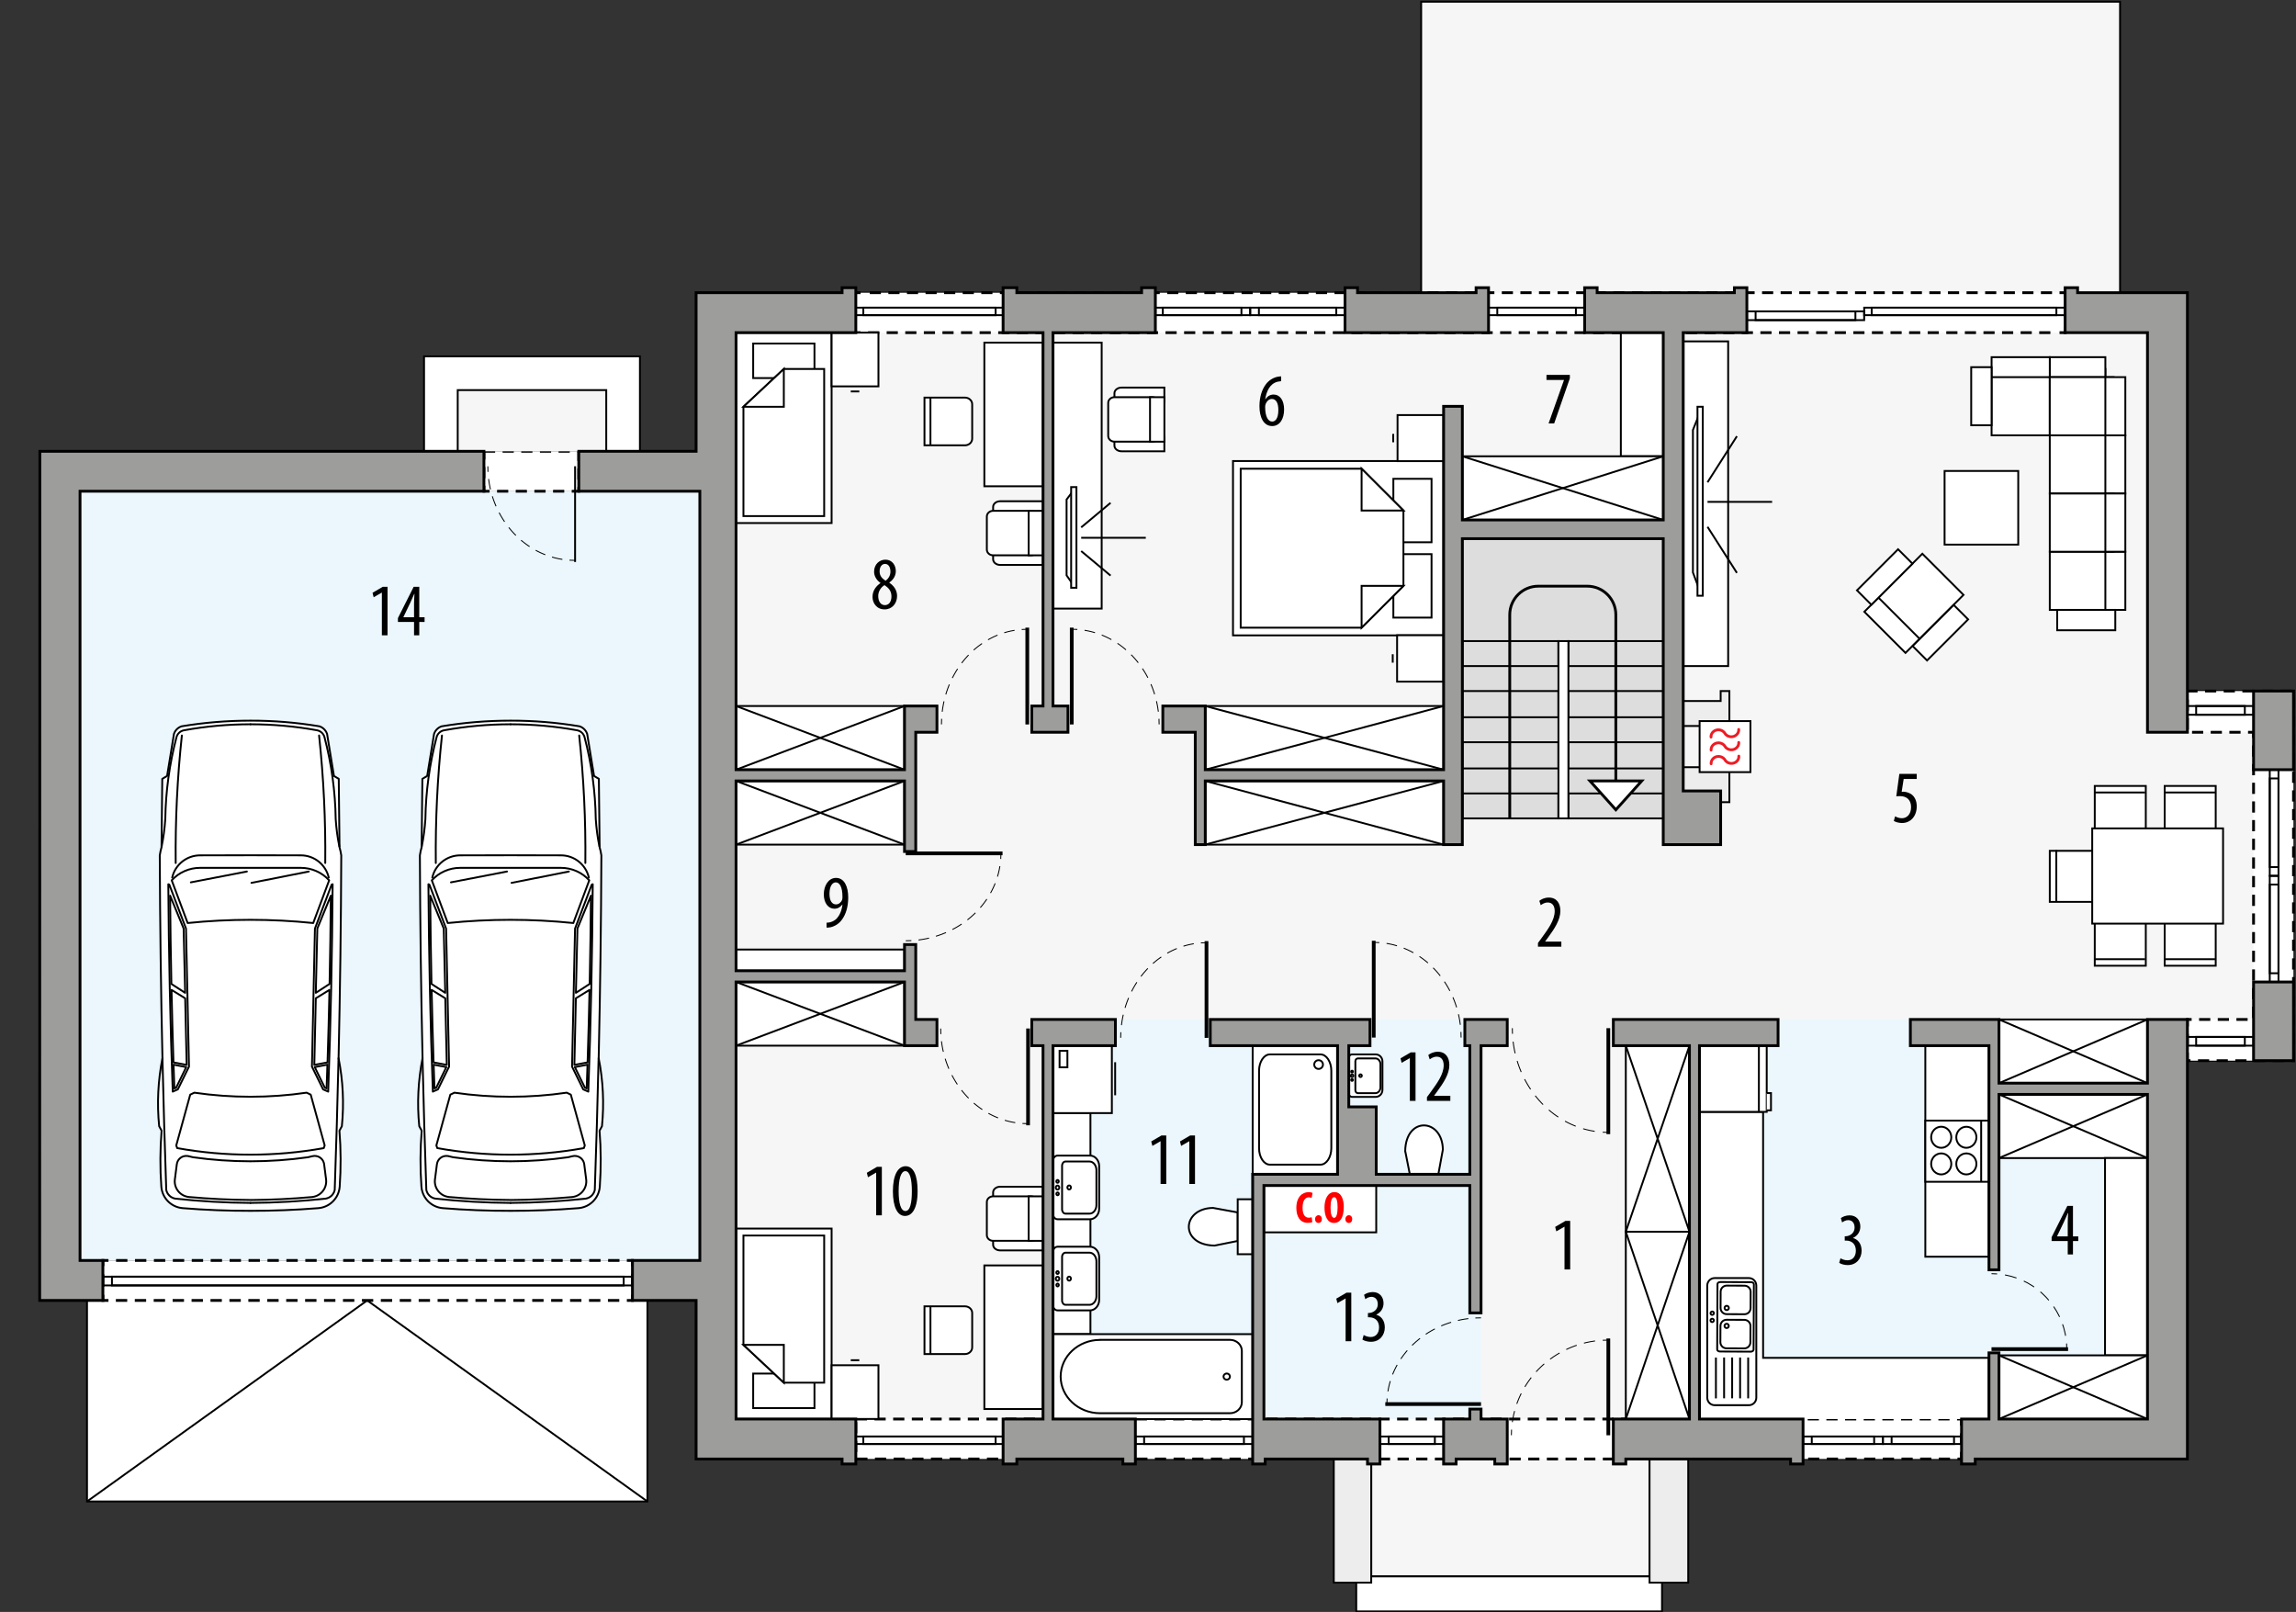 <?xml version="1.0" encoding="UTF-8"?><svg id="a" xmlns="http://www.w3.org/2000/svg" viewBox="0 0 615.08 431.77"><rect x="0" y="0" width="615.08" height="431.77" fill="#333333" stroke="none"/><rect x="23.31" y="337.62" width="150.13" height="64.56" style="fill:#fff; stroke:#000; stroke-miterlimit:22.93; stroke-width:.5px;"/><polyline points="173.44 402.18 98.37 348.33 23.31 402.18" style="fill:none; stroke:#000; stroke-miterlimit:22.93; stroke-width:.5px;"/><rect x="21.44" y="131.58" width="166.04" height="206.04" style="fill:#ebf7fd; stroke-width:0px;"/><polygon points="585.99 185.1 585.99 78.4 567.94 78.4 567.94 .46 380.72 .46 380.72 78.4 186.48 78.4 186.48 131.58 187.48 131.58 187.48 337.62 186.48 337.62 186.48 390.81 367.34 390.81 367.34 422.25 441.9 422.25 441.9 390.81 585.99 390.81 585.99 284.11 614.41 284.11 614.41 185.1 585.99 185.1" style="fill:#f6f6f6; fill-rule:evenodd; stroke:#000; stroke-miterlimit:22.93; stroke-width:.5px;"/><rect x="363.33" y="422.25" width="81.91" height="9.37" style="fill:#fff; stroke:#000; stroke-miterlimit:22.93; stroke-width:.5px;"/><rect x="357.31" y="390.81" width="10.03" height="33.11" style="fill:#ededed; stroke:#000; stroke-miterlimit:22.93; stroke-width:.5px;"/><rect x="441.9" y="390.81" width="10.36" height="33.11" style="fill:#ededed; stroke:#000; stroke-miterlimit:22.93; stroke-width:.5px;"/><rect x="455.27" y="273.07" width="120.02" height="107.03" style="fill:#ebf7fd; stroke-width:0px;"/><rect x="282.09" y="273.07" width="114.67" height="107.04" style="fill:#ebf7fd; stroke-width:0px;"/><rect x="229.05" y="78.4" width="324.17" height="10.7" style="fill:#fff; stroke-width:0px;"/><polyline points="553.23 79.9 553.23 78.4 551.73 78.4" style="fill:none; stroke:#000; stroke-miterlimit:22.93; stroke-width:.75px;"/><line x1="549.73" y1="78.4" x2="231.55" y2="78.4" style="fill:none; stroke:#000; stroke-dasharray:0 0 2.99 1.99; stroke-miterlimit:22.93; stroke-width:.75px;"/><polyline points="230.55 78.4 229.05 78.4 229.05 79.9" style="fill:none; stroke:#000; stroke-miterlimit:22.93; stroke-width:.75px;"/><line x1="229.05" y1="82.1" x2="229.05" y2="86.5" style="fill:none; stroke:#000; stroke-dasharray:0 0 3.3 2.2; stroke-miterlimit:22.93; stroke-width:.75px;"/><polyline points="229.05 87.6 229.05 89.1 230.55 89.1" style="fill:none; stroke:#000; stroke-miterlimit:22.93; stroke-width:.75px;"/><line x1="232.55" y1="89.1" x2="550.73" y2="89.1" style="fill:none; stroke:#000; stroke-dasharray:0 0 2.99 1.99; stroke-miterlimit:22.93; stroke-width:.75px;"/><polyline points="551.73 89.1 553.23 89.1 553.23 87.6" style="fill:none; stroke:#000; stroke-miterlimit:22.93; stroke-width:.75px;"/><line x1="553.23" y1="85.4" x2="553.23" y2="81" style="fill:none; stroke:#000; stroke-dasharray:0 0 3.3 2.2; stroke-miterlimit:22.93; stroke-width:.75px;"/><polygon points="603.71 185.1 585.99 185.1 585.99 196.14 603.71 196.14 603.71 273.07 585.99 273.07 585.99 284.11 614.41 284.11 614.41 185.1 603.71 185.1" style="fill:#fff; fill-rule:evenodd; stroke:#000; stroke-dasharray:0 0 3 2; stroke-miterlimit:22.93; stroke-width:.75px;"/><rect x="27.56" y="337.62" width="141.86" height="10.7" style="fill:#fff; stroke-width:0px;"/><polyline points="169.43 346.83 169.43 348.33 167.93 348.33" style="fill:none; stroke:#000; stroke-miterlimit:22.93; stroke-width:.75px;"/><line x1="165.9" y1="348.33" x2="30.08" y2="348.33" style="fill:none; stroke:#000; stroke-dasharray:0 0 3.04 2.03; stroke-miterlimit:22.93; stroke-width:.75px;"/><polyline points="29.06 348.33 27.56 348.33 27.56 346.83" style="fill:none; stroke:#000; stroke-miterlimit:22.93; stroke-width:.75px;"/><line x1="27.56" y1="344.63" x2="27.56" y2="340.22" style="fill:none; stroke:#000; stroke-dasharray:0 0 3.3 2.2; stroke-miterlimit:22.93; stroke-width:.75px;"/><polyline points="27.56 339.12 27.56 337.62 29.06 337.62" style="fill:none; stroke:#000; stroke-miterlimit:22.93; stroke-width:.75px;"/><line x1="31.09" y1="337.62" x2="166.91" y2="337.62" style="fill:none; stroke:#000; stroke-dasharray:0 0 3.04 2.03; stroke-miterlimit:22.93; stroke-width:.75px;"/><polyline points="167.93 337.62 169.43 337.62 169.43 339.12" style="fill:none; stroke:#000; stroke-miterlimit:22.93; stroke-width:.75px;"/><line x1="169.43" y1="341.32" x2="169.43" y2="345.73" style="fill:none; stroke:#000; stroke-dasharray:0 0 3.3 2.2; stroke-miterlimit:22.93; stroke-width:.75px;"/><rect x="129.64" y="120.88" width="25.41" height="10.7" style="fill:#fff; stroke:#000; stroke-dasharray:0 0 3 2; stroke-miterlimit:22.93; stroke-width:.75px;"/><rect x="229.27" y="380.1" width="296.21" height="10.7" style="fill:#fff; stroke:#000; stroke-dasharray:0 0 3 2; stroke-miterlimit:22.93; stroke-width:.75px;"/><rect x="197.18" y="189.11" width="45.13" height="17.06" style="fill:#fff; stroke:#000; stroke-miterlimit:22.93; stroke-width:.5px;"/><line x1="197.18" y1="189.11" x2="242.31" y2="206.17" style="fill:#fff; stroke:#000; stroke-miterlimit:22.93; stroke-width:.5px;"/><line x1="242.31" y1="189.11" x2="197.18" y2="206.17" style="fill:#fff; stroke:#000; stroke-miterlimit:22.93; stroke-width:.5px;"/><rect x="197.18" y="209.18" width="45.13" height="17.06" style="fill:#fff; stroke:#000; stroke-miterlimit:22.93; stroke-width:.5px;"/><line x1="197.18" y1="209.18" x2="242.31" y2="226.24" style="fill:#fff; stroke:#000; stroke-miterlimit:22.93; stroke-width:.5px;"/><line x1="242.31" y1="209.18" x2="197.18" y2="226.24" style="fill:#fff; stroke:#000; stroke-miterlimit:22.93; stroke-width:.5px;"/><rect x="535.51" y="293.14" width="39.78" height="17.06" style="fill:#fff; stroke:#000; stroke-miterlimit:22.93; stroke-width:.5px;"/><line x1="535.51" y1="293.14" x2="575.29" y2="310.19" style="fill:#fff; stroke:#000; stroke-miterlimit:22.93; stroke-width:.5px;"/><line x1="575.29" y1="293.14" x2="535.51" y2="310.19" style="fill:#fff; stroke:#000; stroke-miterlimit:22.93; stroke-width:.5px;"/><rect x="435.54" y="280.09" width="17.06" height="49.84" style="fill:#fff; stroke:#000; stroke-miterlimit:22.93; stroke-width:.5px;"/><line x1="435.54" y1="329.93" x2="452.6" y2="280.09" style="fill:#fff; stroke:#000; stroke-miterlimit:22.93; stroke-width:.5px;"/><line x1="435.54" y1="280.09" x2="452.6" y2="329.93" style="fill:#fff; stroke:#000; stroke-miterlimit:22.93; stroke-width:.5px;"/><rect x="435.54" y="329.93" width="17.06" height="50.17" style="fill:#fff; stroke:#000; stroke-miterlimit:22.93; stroke-width:.5px;"/><line x1="435.54" y1="380.1" x2="452.6" y2="329.93" style="fill:#fff; stroke:#000; stroke-miterlimit:22.93; stroke-width:.5px;"/><line x1="435.54" y1="329.93" x2="452.6" y2="380.1" style="fill:#fff; stroke:#000; stroke-miterlimit:22.93; stroke-width:.5px;"/><rect x="535.51" y="273.07" width="39.78" height="17.06" style="fill:#fff; stroke:#000; stroke-miterlimit:22.93; stroke-width:.5px;"/><line x1="535.51" y1="273.07" x2="575.29" y2="290.13" style="fill:#fff; stroke:#000; stroke-miterlimit:22.93; stroke-width:.5px;"/><line x1="575.29" y1="273.07" x2="535.51" y2="290.13" style="fill:#fff; stroke:#000; stroke-miterlimit:22.93; stroke-width:.5px;"/><rect x="197.18" y="263.03" width="45.13" height="17.06" style="fill:#fff; stroke:#000; stroke-miterlimit:22.93; stroke-width:.5px;"/><line x1="197.18" y1="263.03" x2="242.31" y2="280.09" style="fill:#fff; stroke:#000; stroke-miterlimit:22.93; stroke-width:.5px;"/><line x1="242.31" y1="263.03" x2="197.18" y2="280.09" style="fill:#fff; stroke:#000; stroke-miterlimit:22.93; stroke-width:.5px;"/><rect x="322.88" y="209.18" width="63.86" height="17.06" style="fill:#fff; stroke:#000; stroke-miterlimit:22.93; stroke-width:.5px;"/><line x1="322.88" y1="209.18" x2="386.73" y2="226.24" style="fill:#fff; stroke:#000; stroke-miterlimit:22.93; stroke-width:.5px;"/><line x1="386.73" y1="209.18" x2="322.88" y2="226.24" style="fill:#fff; stroke:#000; stroke-miterlimit:22.93; stroke-width:.5px;"/><rect x="322.88" y="189.11" width="63.86" height="17.06" style="fill:#fff; stroke:#000; stroke-miterlimit:22.93; stroke-width:.5px;"/><line x1="322.88" y1="189.11" x2="386.73" y2="206.17" style="fill:#fff; stroke:#000; stroke-miterlimit:22.93; stroke-width:.5px;"/><line x1="386.73" y1="189.11" x2="322.88" y2="206.17" style="fill:#fff; stroke:#000; stroke-miterlimit:22.93; stroke-width:.5px;"/><rect x="197.18" y="254.34" width="45.13" height="5.69" style="fill:#fff; stroke:#000; stroke-miterlimit:22.93; stroke-width:.5px;"/><rect x="434.21" y="89.1" width="11.37" height="33.11" style="fill:#fff; stroke:#000; stroke-miterlimit:22.93; stroke-width:.5px;"/><rect x="197.18" y="89.1" width="25.6" height="51" style="fill:#fff; stroke:#000; stroke-miterlimit:22.93; stroke-width:.5px;"/><rect x="201.77" y="92.02" width="16.42" height="9.25" style="fill:#fff; stroke:#000; stroke-miterlimit:22.93; stroke-width:.5px;"/><polygon points="199.16 108.96 209.98 98.83 220.79 98.83 220.79 138.24 199.16 138.24 199.16 108.96" style="fill:#fff; fill-rule:evenodd; stroke:#000; stroke-miterlimit:22.93; stroke-width:.5px;"/><polygon points="199.16 108.96 209.98 108.96 209.98 98.83 199.16 108.96" style="fill:#fff; fill-rule:evenodd; stroke:#000; stroke-miterlimit:22.93; stroke-width:.5px;"/><rect x="222.78" y="89.1" width="12.55" height="14.39" style="fill:#fff; stroke:#000; stroke-miterlimit:22.93; stroke-width:.5px;"/><line x1="227.91" y1="104.85" x2="230.2" y2="104.85" style="fill:#fff; stroke:#000; stroke-miterlimit:22.93; stroke-width:.5px;"/><path d="M260.44,108.27v9.24c0,.97-.86,1.77-1.92,1.77h-10.86v-12.78h10.86c1.05,0,1.92.8,1.92,1.77Z" style="fill:#fff; fill-rule:evenodd; stroke:#000; stroke-miterlimit:22.93; stroke-width:.5px;"/><line x1="249.26" y1="106.33" x2="249.26" y2="119.11" style="fill:#fff; stroke:#000; stroke-miterlimit:22.93; stroke-width:.5px;"/><rect x="263.7" y="91.78" width="15.71" height="38.47" style="fill:#fff; stroke:#000; stroke-miterlimit:22.93; stroke-width:.5px;"/><path d="M267.94,151.32h11.48v-3.62c0-.84-.85-1.52-1.89-1.52h-9.59c-1.05,0-1.89.68-1.89,1.52v2.1c0,.84.85,1.52,1.89,1.52Z" style="fill:#fff; stroke:#000; stroke-linecap:square; stroke-miterlimit:10; stroke-width:.5px;"/><path d="M267.94,134.26h11.48v3.62c0,.84-.85,1.52-1.89,1.52h-9.59c-1.05,0-1.89-.68-1.89-1.52v-2.1c0-.84.85-1.52,1.89-1.52Z" style="fill:#fff; stroke:#000; stroke-linecap:square; stroke-miterlimit:10; stroke-width:.5px;"/><path d="M276.18,136.83c.92,0,1.67.68,1.67,1.52v8.87c0,.84-.75,1.52-1.67,1.52h-10.14c-.92,0-1.67-.68-1.67-1.52v-8.87c0-.84.75-1.52,1.67-1.52h10.14Z" style="fill:#fff; stroke:#000; stroke-linecap:round; stroke-miterlimit:10; stroke-width:.5px;"/><rect x="275.57" y="136.83" width="3.85" height="11.92" style="fill:#fff; stroke:#000; stroke-linecap:square; stroke-miterlimit:10; stroke-width:.5px;"/><path d="M300.44,120.88h11.48v-3.62c0-.84-.85-1.52-1.89-1.52h-9.59c-1.05,0-1.89.68-1.89,1.52v2.1c0,.84.85,1.52,1.89,1.52Z" style="fill:#fff; stroke:#000; stroke-linecap:square; stroke-miterlimit:10; stroke-width:.5px;"/><path d="M300.44,103.82h11.48v3.62c0,.84-.85,1.52-1.89,1.52h-9.59c-1.05,0-1.89-.68-1.89-1.52v-2.1c0-.84.85-1.52,1.89-1.52Z" style="fill:#fff; stroke:#000; stroke-linecap:square; stroke-miterlimit:10; stroke-width:.5px;"/><path d="M308.69,106.39c.92,0,1.67.68,1.67,1.52v8.87c0,.84-.75,1.52-1.67,1.52h-10.14c-.92,0-1.67-.68-1.67-1.52v-8.87c0-.84.75-1.52,1.67-1.52h10.14Z" style="fill:#fff; stroke:#000; stroke-linecap:round; stroke-miterlimit:10; stroke-width:.5px;"/><rect x="308.08" y="106.39" width="3.85" height="11.92" style="fill:#fff; stroke:#000; stroke-linecap:square; stroke-miterlimit:10; stroke-width:.5px;"/><rect x="197.18" y="329.08" width="25.6" height="51" style="fill:#fff; stroke:#000; stroke-miterlimit:22.93; stroke-width:.5px;"/><rect x="201.77" y="367.92" width="16.42" height="9.25" style="fill:#fff; stroke:#000; stroke-miterlimit:22.93; stroke-width:.5px;"/><polygon points="199.16 360.23 209.98 370.36 220.79 370.36 220.79 330.95 199.16 330.95 199.16 360.23" style="fill:#fff; fill-rule:evenodd; stroke:#000; stroke-miterlimit:22.93; stroke-width:.5px;"/><polygon points="199.16 360.23 209.98 360.23 209.98 370.36 199.16 360.23" style="fill:#fff; fill-rule:evenodd; stroke:#000; stroke-miterlimit:22.93; stroke-width:.5px;"/><rect x="222.78" y="365.69" width="12.55" height="14.39" style="fill:#fff; stroke:#000; stroke-miterlimit:22.93; stroke-width:.5px;"/><line x1="227.91" y1="364.34" x2="230.2" y2="364.34" style="fill:#fff; stroke:#000; stroke-miterlimit:22.93; stroke-width:.5px;"/><path d="M260.44,360.92v-9.24c0-.97-.86-1.77-1.92-1.77h-10.86v12.78h10.86c1.05,0,1.92-.8,1.92-1.77Z" style="fill:#fff; fill-rule:evenodd; stroke:#000; stroke-miterlimit:22.93; stroke-width:.5px;"/><line x1="249.26" y1="362.86" x2="249.26" y2="350.08" style="fill:#fff; stroke:#000; stroke-miterlimit:22.93; stroke-width:.5px;"/><rect x="263.7" y="338.95" width="15.71" height="38.47" style="fill:#fff; stroke:#000; stroke-miterlimit:22.93; stroke-width:.5px;"/><path d="M267.94,317.87h11.48v3.62c0,.84-.85,1.52-1.89,1.52h-9.59c-1.05,0-1.89-.68-1.89-1.52v-2.1c0-.84.85-1.52,1.89-1.52Z" style="fill:#fff; stroke:#000; stroke-linecap:square; stroke-miterlimit:10; stroke-width:.5px;"/><path d="M267.94,334.93h11.48v-3.62c0-.84-.85-1.52-1.89-1.52h-9.59c-1.05,0-1.89.68-1.89,1.52v2.1c0,.84.85,1.52,1.89,1.52Z" style="fill:#fff; stroke:#000; stroke-linecap:square; stroke-miterlimit:10; stroke-width:.5px;"/><path d="M276.18,332.36c.92,0,1.67-.68,1.67-1.52v-8.87c0-.84-.75-1.52-1.67-1.52h-10.14c-.92,0-1.67.68-1.67,1.52v8.87c0,.84.75,1.52,1.67,1.52h10.14Z" style="fill:#fff; stroke:#000; stroke-linecap:round; stroke-miterlimit:10; stroke-width:.5px;"/><rect x="275.57" y="320.45" width="3.85" height="11.92" style="fill:#fff; stroke:#000; stroke-linecap:square; stroke-miterlimit:10; stroke-width:.5px;"/><rect x="282.09" y="91.78" width="13.04" height="71.24" style="fill:#fff; stroke:#000; stroke-miterlimit:22.93; stroke-width:.5px;"/><polygon points="386.73 170.19 386.73 150.01 386.73 143.67 386.73 123.49 330.31 123.49 330.31 143.67 330.31 150.01 330.31 170.19 386.73 170.19" style="fill:#fff; fill-rule:evenodd; stroke:#000; stroke-miterlimit:22.93; stroke-width:.5px;"/><rect x="373.27" y="128.25" width="10.23" height="17" style="fill:#fff; stroke:#000; stroke-miterlimit:22.93; stroke-width:.5px;"/><rect x="373.27" y="148.43" width="10.23" height="17" style="fill:#fff; stroke:#000; stroke-miterlimit:22.93; stroke-width:.5px;"/><polygon points="364.76 125.55 375.97 136.75 375.97 147.95 375.97 147.95 375.97 156.93 364.76 168.13 332.37 168.13 332.37 147.95 332.37 145.73 332.37 125.55 364.76 125.55" style="fill:#fff; fill-rule:evenodd; stroke:#000; stroke-miterlimit:22.93; stroke-width:.5px;"/><polygon points="364.76 125.54 364.76 136.75 375.97 136.75 364.76 125.54" style="fill:#fff; fill-rule:evenodd; stroke:#000; stroke-miterlimit:22.93; stroke-width:.5px;"/><polygon points="364.76 168.13 364.76 156.93 375.97 156.93 364.76 168.13" style="fill:#fff; fill-rule:evenodd; stroke:#000; stroke-miterlimit:22.93; stroke-width:.5px;"/><rect x="374.27" y="170.15" width="12.44" height="12.43" style="fill:#fff; stroke:#000; stroke-miterlimit:22.93; stroke-width:.5px;"/><line x1="373.1" y1="175.24" x2="373.1" y2="177.5" style="fill:#fff; stroke:#000; stroke-miterlimit:22.93; stroke-width:.5px;"/><rect x="374.39" y="111.18" width="12.34" height="12.34" style="fill:#fff; stroke:#000; stroke-miterlimit:22.93; stroke-width:.5px;"/><line x1="373.23" y1="116.22" x2="373.23" y2="118.47" style="fill:#fff; stroke:#000; stroke-miterlimit:22.93; stroke-width:.5px;"/><polygon points="287.55 131.38 285.73 133.8 285.73 154.12 287.55 156.71 287.55 131.38" style="fill:#fff; fill-rule:evenodd; stroke:#000; stroke-miterlimit:10; stroke-width:.5px;"/><rect x="286.95" y="130.47" width="1.42" height="26.97" style="fill:#fff; stroke:#000; stroke-miterlimit:10; stroke-width:.5px;"/><line x1="289.64" y1="144.05" x2="306.95" y2="144.05" style="fill:#fff; stroke:#000; stroke-miterlimit:10; stroke-width:.5px;"/><line x1="289.64" y1="147.61" x2="297.51" y2="154.18" style="fill:#fff; stroke:#000; stroke-miterlimit:10; stroke-width:.5px;"/><line x1="297.51" y1="134.69" x2="289.64" y2="141.26" style="fill:#fff; stroke:#000; stroke-miterlimit:10; stroke-width:.5px;"/><rect x="549.12" y="98.82" width="14.89" height="17.08" style="fill:#fff; stroke:#000; stroke-linecap:round; stroke-miterlimit:10; stroke-width:.5px;"/><rect x="533.53" y="99.52" width="15.59" height="17.08" style="fill:#fff; stroke:#000; stroke-linecap:round; stroke-miterlimit:10; stroke-width:.5px;"/><rect x="549.12" y="95.67" width="14.89" height="5.35" style="fill:#fff; stroke:#000; stroke-linecap:square; stroke-miterlimit:10; stroke-width:.5px;"/><rect x="533.53" y="95.67" width="15.59" height="5.35" style="fill:#fff; stroke:#000; stroke-linecap:square; stroke-miterlimit:10; stroke-width:.5px;"/><rect x="549.12" y="147.78" width="17.08" height="15.59" style="fill:#fff; stroke:#000; stroke-linecap:round; stroke-miterlimit:10; stroke-width:.5px;"/><rect x="549.12" y="116.6" width="17.08" height="15.59" style="fill:#fff; stroke:#000; stroke-linecap:round; stroke-miterlimit:10; stroke-width:.5px;"/><rect x="549.12" y="101.02" width="17.08" height="15.59" style="fill:#fff; stroke:#000; stroke-linecap:round; stroke-miterlimit:10; stroke-width:.5px;"/><rect x="564.01" y="147.78" width="5.35" height="15.59" style="fill:#fff; stroke:#000; stroke-linecap:square; stroke-miterlimit:10; stroke-width:.5px;"/><rect x="564.01" y="116.61" width="5.35" height="15.59" style="fill:#fff; stroke:#000; stroke-linecap:square; stroke-miterlimit:10; stroke-width:.5px;"/><rect x="549.12" y="132.19" width="17.08" height="15.59" style="fill:#fff; stroke:#000; stroke-linecap:round; stroke-miterlimit:10; stroke-width:.5px;"/><rect x="564.01" y="132.19" width="5.35" height="15.59" style="fill:#fff; stroke:#000; stroke-linecap:square; stroke-miterlimit:10; stroke-width:.5px;"/><rect x="564.01" y="101.02" width="5.35" height="15.59" style="fill:#fff; stroke:#000; stroke-linecap:square; stroke-miterlimit:10; stroke-width:.5px;"/><rect x="528.07" y="98.35" width="5.46" height="15.56" style="fill:#fff; stroke:#000; stroke-linecap:square; stroke-miterlimit:10; stroke-width:.5px;"/><rect x="551.11" y="163.36" width="15.56" height="5.46" style="fill:#fff; stroke:#000; stroke-linecap:square; stroke-miterlimit:10; stroke-width:.5px;"/><rect x="504.43" y="152.71" width="18.83" height="15.59" transform="translate(37 410.34) rotate(-45)" style="fill:#fff; stroke:#000; stroke-linecap:round; stroke-miterlimit:10; stroke-width:.5px;"/><rect x="504.18" y="159.71" width="5.35" height="15.59" transform="translate(30 407.44) rotate(-45)" style="fill:#fff; stroke:#000; stroke-linecap:square; stroke-miterlimit:10; stroke-width:.5px;"/><rect x="497.13" y="151.83" width="15.56" height="5.46" transform="translate(38.59 402.29) rotate(-45)" style="fill:#fff; stroke:#000; stroke-linecap:square; stroke-miterlimit:10; stroke-width:.5px;"/><rect x="512.02" y="166.71" width="15.56" height="5.46" transform="translate(32.45 417.22) rotate(-45)" style="fill:#fff; stroke:#000; stroke-linecap:square; stroke-miterlimit:10; stroke-width:.5px;"/><rect x="520.94" y="126.15" width="19.73" height="19.73" style="fill:#fff; stroke:#000; stroke-miterlimit:10; stroke-width:.5px;"/><rect x="450.92" y="91.44" width="12.04" height="86.97" style="fill:#fff; stroke:#000; stroke-miterlimit:22.93; stroke-width:.5px;"/><polygon points="455.34 110.65 453.52 115.18 453.52 153.33 455.34 158.2 455.34 110.65" style="fill:#fff; fill-rule:evenodd; stroke:#000; stroke-miterlimit:10; stroke-width:.5px;"/><rect x="454.74" y="108.95" width="1.42" height="50.62" style="fill:#fff; stroke:#000; stroke-miterlimit:10; stroke-width:.5px;"/><line x1="457.43" y1="134.43" x2="474.74" y2="134.43" style="fill:#fff; stroke:#000; stroke-miterlimit:10; stroke-width:.5px;"/><line x1="457.43" y1="141.11" x2="465.3" y2="153.45" style="fill:#fff; stroke:#000; stroke-miterlimit:10; stroke-width:.5px;"/><line x1="465.3" y1="116.85" x2="457.43" y2="129.19" style="fill:#fff; stroke:#000; stroke-miterlimit:10; stroke-width:.5px;"/><path d="M563.06,244.66h9.89c1.04,0,1.89.95,1.89,2.1v11.92h-13.67v-11.92c0-1.16.85-2.1,1.89-2.1Z" style="fill:#fff; fill-rule:evenodd; stroke:#000; stroke-miterlimit:22.93; stroke-width:.5px;"/><line x1="560.99" y1="256.93" x2="574.66" y2="256.93" style="fill:#fff; stroke:#000; stroke-miterlimit:22.93; stroke-width:.5px;"/><path d="M563.14,229.79v9.89c0,1.04-.95,1.89-2.1,1.89h-11.92v-13.67h11.92c1.16,0,2.1.85,2.1,1.89Z" style="fill:#fff; fill-rule:evenodd; stroke:#000; stroke-miterlimit:22.93; stroke-width:.5px;"/><line x1="550.87" y1="227.72" x2="550.87" y2="241.4" style="fill:#fff; stroke:#000; stroke-miterlimit:22.93; stroke-width:.5px;"/><path d="M563.06,224.54h9.89c1.04,0,1.89-.95,1.89-2.1v-11.92h-13.67v11.92c0,1.16.85,2.1,1.89,2.1Z" style="fill:#fff; fill-rule:evenodd; stroke:#000; stroke-miterlimit:22.93; stroke-width:.5px;"/><line x1="560.99" y1="212.27" x2="574.66" y2="212.27" style="fill:#fff; stroke:#000; stroke-miterlimit:22.93; stroke-width:.5px;"/><path d="M581.8,244.66h9.88c1.04,0,1.89.95,1.89,2.1v11.92h-13.67v-11.92c0-1.16.85-2.1,1.89-2.1Z" style="fill:#fff; fill-rule:evenodd; stroke:#000; stroke-miterlimit:22.93; stroke-width:.5px;"/><line x1="579.73" y1="256.93" x2="593.41" y2="256.93" style="fill:#fff; stroke:#000; stroke-miterlimit:22.93; stroke-width:.5px;"/><path d="M581.8,224.54h9.88c1.04,0,1.89-.95,1.89-2.1v-11.92h-13.67v11.92c0,1.16.85,2.1,1.89,2.1Z" style="fill:#fff; fill-rule:evenodd; stroke:#000; stroke-miterlimit:22.93; stroke-width:.5px;"/><line x1="579.73" y1="212.27" x2="593.41" y2="212.27" style="fill:#fff; stroke:#000; stroke-miterlimit:22.93; stroke-width:.5px;"/><rect x="560.49" y="221.89" width="35.05" height="25.51" style="fill:#fff; stroke:#000; stroke-miterlimit:22.93; stroke-width:.5px;"/><rect x="563.92" y="310.19" width="11.37" height="52.85" style="fill:#fff; stroke:#000; stroke-miterlimit:22.93; stroke-width:.5px;"/><rect x="282.09" y="298.15" width="10.03" height="59.2" style="fill:#fff; stroke:#000; stroke-miterlimit:22.93; stroke-width:.5px;"/><polyline points="532.83 380.1 532.83 363.71 472.32 363.71 472.32 297.82 455.27 297.82 455.27 380.1" style="fill:#fff; fill-rule:evenodd; stroke:#000; stroke-miterlimit:22.93; stroke-width:.5px;"/><rect x="515.78" y="280.09" width="17.05" height="56.53" style="fill:#fff; stroke:#000; stroke-miterlimit:22.93; stroke-width:.5px;"/><rect x="455.24" y="280.09" width="18.05" height="17.73" style="fill:#fff; stroke:#000; stroke-miterlimit:22.93; stroke-width:.5px;"/><line x1="471.19" y1="297.82" x2="471.19" y2="280.09" style="fill:#fff; stroke:#000; stroke-miterlimit:22.93; stroke-width:.5px;"/><polyline points="473.29 297.41 474.43 297.41 474.43 292.79 473.29 292.79" style="fill:#fff; fill-rule:evenodd; stroke:#000; stroke-miterlimit:22.93; stroke-width:.5px;"/><rect x="515.78" y="300.16" width="17.05" height="16.39" style="fill:#fff; stroke:#000; stroke-miterlimit:22.93; stroke-width:.5px;"/><path d="M524.07,311.76c0-1.55,1.21-2.82,2.7-2.82s2.7,1.27,2.7,2.82-1.21,2.82-2.7,2.82-2.7-1.27-2.7-2.82h0Z" style="fill:#fff; fill-rule:evenodd; stroke:#000; stroke-miterlimit:22.93; stroke-width:.5px;"/><path d="M524.07,304.63c0-1.55,1.21-2.82,2.7-2.82s2.7,1.27,2.7,2.82-1.21,2.82-2.7,2.82-2.7-1.27-2.7-2.82h0Z" style="fill:#fff; fill-rule:evenodd; stroke:#000; stroke-miterlimit:22.93; stroke-width:.5px;"/><path d="M517.34,304.63c0-1.56,1.21-2.83,2.7-2.83s2.7,1.27,2.7,2.83-1.21,2.82-2.7,2.82-2.7-1.27-2.7-2.82h0Z" style="fill:#fff; fill-rule:evenodd; stroke:#000; stroke-miterlimit:22.93; stroke-width:.5px;"/><path d="M517.34,311.76c0-1.55,1.21-2.82,2.7-2.82s2.7,1.27,2.7,2.82-1.21,2.82-2.7,2.82-2.7-1.27-2.7-2.82h0Z" style="fill:#fff; fill-rule:evenodd; stroke:#000; stroke-miterlimit:22.93; stroke-width:.5px;"/><line x1="530.74" y1="300.16" x2="530.74" y2="316.55" style="fill:#fff; stroke:#000; stroke-miterlimit:22.93; stroke-width:.5px;"/><path d="M361.31,292.87v-9.5c0-.52.41-.94.9-.94h6.33c1,0,1.81.84,1.81,1.88v7.62c0,1.03-.81,1.88-1.81,1.88h-6.33c-.5,0-.9-.42-.9-.94Z" style="fill:#fff; fill-rule:evenodd; stroke:#000; stroke-miterlimit:22.93; stroke-width:.5px;"/><path d="M363.09,292.04v-7.77c0-.42.3-.77.67-.77h4.7c.74,0,1.35.69,1.35,1.54v6.23c0,.85-.61,1.54-1.35,1.54h-4.7c-.37,0-.67-.35-.67-.77Z" style="fill:#fff; fill-rule:evenodd; stroke:#000; stroke-miterlimit:22.93; stroke-width:.5px;"/><path d="M364.12,288.13c0-.2.16-.36.35-.36s.35.16.35.36-.15.36-.35.36-.35-.16-.35-.36Z" style="fill:#fff; fill-rule:evenodd; stroke:#000; stroke-miterlimit:22.93; stroke-width:.5px;"/><path d="M361.85,288.15c0-.2.16-.36.35-.36s.35.16.35.36-.16.36-.35.36-.35-.16-.35-.36Z" style="fill:#fff; fill-rule:evenodd; stroke:#000; stroke-miterlimit:22.93; stroke-width:.5px;"/><path d="M361.96,287.04c0-.14.11-.25.24-.25s.24.11.24.25-.11.25-.24.25-.24-.11-.24-.25Z" style="fill:#fff; fill-rule:evenodd; stroke:#000; stroke-miterlimit:22.93; stroke-width:.5px;"/><path d="M361.96,289.27c0-.14.11-.25.24-.25s.24.11.24.25-.11.25-.24.25-.24-.11-.24-.25Z" style="fill:#fff; fill-rule:evenodd; stroke:#000; stroke-miterlimit:22.93; stroke-width:.5px;"/><path d="M282.09,325.18v-14.24c0-.77.56-1.41,1.24-1.41h8.66c1.36,0,2.47,1.27,2.47,2.82v11.42c0,1.55-1.11,2.82-2.47,2.82h-8.66c-.68,0-1.24-.63-1.24-1.41Z" style="fill:#fff; fill-rule:evenodd; stroke:#000; stroke-miterlimit:22.93; stroke-width:.5px;"/><path d="M284.52,323.93v-11.66c0-.63.41-1.15.92-1.15h6.44c1.01,0,1.84,1.04,1.84,2.31v9.35c0,1.27-.83,2.3-1.84,2.3h-6.44c-.51,0-.92-.52-.92-1.15Z" style="fill:#fff; fill-rule:evenodd; stroke:#000; stroke-miterlimit:22.93; stroke-width:.5px;"/><path d="M285.94,318.07c0-.3.21-.54.48-.54s.47.24.47.54-.21.54-.47.54-.48-.24-.48-.54Z" style="fill:#fff; fill-rule:evenodd; stroke:#000; stroke-miterlimit:22.93; stroke-width:.5px;"/><path d="M282.83,318.1c0-.3.21-.54.48-.54s.47.24.47.54-.21.54-.47.54-.48-.24-.48-.54Z" style="fill:#fff; fill-rule:evenodd; stroke:#000; stroke-miterlimit:22.93; stroke-width:.5px;"/><path d="M282.98,316.44c0-.21.15-.38.33-.38s.33.17.33.38-.15.38-.33.38-.33-.17-.33-.38Z" style="fill:#fff; fill-rule:evenodd; stroke:#000; stroke-miterlimit:22.93; stroke-width:.5px;"/><path d="M282.99,319.78c0-.21.15-.38.33-.38s.33.17.33.38-.15.38-.33.38-.33-.17-.33-.38Z" style="fill:#fff; fill-rule:evenodd; stroke:#000; stroke-miterlimit:22.93; stroke-width:.5px;"/><path d="M282.09,349.59v-14.24c0-.77.56-1.41,1.24-1.41h8.66c1.36,0,2.47,1.27,2.47,2.82v11.42c0,1.55-1.11,2.82-2.47,2.82h-8.66c-.68,0-1.24-.63-1.24-1.41Z" style="fill:#fff; fill-rule:evenodd; stroke:#000; stroke-miterlimit:22.93; stroke-width:.5px;"/><path d="M284.52,348.35v-11.66c0-.63.41-1.15.92-1.15h6.44c1.01,0,1.84,1.04,1.84,2.31v9.35c0,1.27-.83,2.3-1.84,2.3h-6.44c-.51,0-.92-.52-.92-1.15Z" style="fill:#fff; fill-rule:evenodd; stroke:#000; stroke-miterlimit:22.93; stroke-width:.5px;"/><path d="M285.94,342.49c0-.3.21-.54.48-.54s.47.24.47.54-.21.54-.47.54-.48-.24-.48-.54Z" style="fill:#fff; fill-rule:evenodd; stroke:#000; stroke-miterlimit:22.93; stroke-width:.5px;"/><path d="M282.83,342.52c0-.3.21-.54.48-.54s.47.24.47.54-.21.54-.47.54-.48-.24-.48-.54Z" style="fill:#fff; fill-rule:evenodd; stroke:#000; stroke-miterlimit:22.93; stroke-width:.5px;"/><path d="M282.98,340.86c0-.21.15-.38.33-.38s.33.17.33.38-.15.38-.33.38-.33-.17-.33-.38Z" style="fill:#fff; fill-rule:evenodd; stroke:#000; stroke-miterlimit:22.93; stroke-width:.5px;"/><path d="M282.99,344.2c0-.21.15-.38.33-.38s.33.17.33.38-.15.38-.33.38-.33-.17-.33-.38Z" style="fill:#fff; fill-rule:evenodd; stroke:#000; stroke-miterlimit:22.93; stroke-width:.5px;"/><path d="M376.45,308.34l1.23,6.2h7.64l1.21-6.6c-.1-8.4-9.94-9.05-10.09.4Z" style="fill:#fff; fill-rule:evenodd; stroke:#000; stroke-miterlimit:22.93; stroke-width:.5px;"/><path d="M325.37,333.64l6.2-1.24v-7.64l-6.6-1.21c-8.4.1-9.05,9.94.4,10.09Z" style="fill:#fff; fill-rule:evenodd; stroke:#000; stroke-miterlimit:22.93; stroke-width:.5px;"/><rect x="331.57" y="321.23" width="4.01" height="14.72" style="fill:#fff; stroke:#000; stroke-miterlimit:22.93; stroke-width:.5px;"/><rect x="282.09" y="280.09" width="15.77" height="18.06" style="fill:#fff; stroke:#000; stroke-miterlimit:22.93; stroke-width:.5px;"/><rect x="283.85" y="281.46" width="2.1" height="4.43" style="fill:#fff; stroke:#000; stroke-miterlimit:22.93; stroke-width:.5px;"/><line x1="298.74" y1="284.52" x2="298.74" y2="293.38" style="fill:#fff; stroke:#000; stroke-miterlimit:22.93; stroke-width:.5px;"/><rect x="282.09" y="357.36" width="53.49" height="22.75" style="fill:#fff; stroke:#000; stroke-miterlimit:22.93; stroke-width:.5px;"/><path d="M294.69,358.89h34.82c1.74,0,3.17,1.32,3.17,2.95v13.75c0,1.62-1.43,2.95-3.17,2.95h-34.82c-5.81,0-10.55-4.42-10.55-9.82h0c0-5.4,4.75-9.82,10.55-9.82Z" style="fill:#fff; fill-rule:evenodd; stroke:#000; stroke-miterlimit:22.93; stroke-width:.5px;"/><path d="M328.63,369.56c.47,0,.86-.37.86-.83s-.39-.83-.86-.83-.86.37-.86.83.39.83.86.83Z" style="fill:#fff; fill-rule:evenodd; stroke:#000; stroke-miterlimit:22.93; stroke-width:.5px;"/><rect x="335.58" y="280.04" width="22.79" height="34.5" style="fill:#fff; stroke:#000; stroke-miterlimit:22.93; stroke-width:.5px;"/><path d="M337.29,307.55v-20.72c0-2.42,1.31-4.4,2.91-4.4h13.55c1.6,0,2.9,1.98,2.9,4.4v20.72c0,2.42-1.31,4.41-2.9,4.41h-13.55c-1.6,0-2.91-1.98-2.91-4.41Z" style="fill:none; fill-rule:evenodd; stroke:#000; stroke-miterlimit:22.93; stroke-width:.5px;"/><path d="M354.41,285.15c0-.64-.52-1.17-1.17-1.17s-1.17.52-1.17,1.17.53,1.17,1.17,1.17,1.17-.52,1.17-1.17Z" style="fill:none; fill-rule:evenodd; stroke:#000; stroke-miterlimit:22.93; stroke-width:.5px;"/><rect x="391.75" y="144.29" width="53.83" height="74.92" style="fill:#ddd; stroke:#000; stroke-miterlimit:22.93; stroke-width:.5px;"/><rect x="391.75" y="212.53" width="25.74" height="6.69" style="fill:none; stroke:#000; stroke-miterlimit:22.93; stroke-width:.5px;"/><rect x="391.75" y="198.81" width="25.74" height="7.02" style="fill:none; stroke:#000; stroke-miterlimit:22.93; stroke-width:.5px;"/><rect x="391.75" y="185.1" width="25.74" height="7.02" style="fill:none; stroke:#000; stroke-miterlimit:22.93; stroke-width:.5px;"/><rect x="391.75" y="171.72" width="25.74" height="6.69" style="fill:none; stroke:#000; stroke-miterlimit:22.93; stroke-width:.5px;"/><rect x="420.17" y="171.72" width="25.41" height="6.69" style="fill:none; stroke:#000; stroke-miterlimit:22.93; stroke-width:.5px;"/><rect x="420.17" y="185.1" width="25.41" height="7.02" style="fill:none; stroke:#000; stroke-miterlimit:22.93; stroke-width:.5px;"/><rect x="420.17" y="198.81" width="25.41" height="7.02" style="fill:none; stroke:#000; stroke-miterlimit:22.93; stroke-width:.5px;"/><rect x="420.17" y="212.53" width="25.41" height="6.69" style="fill:none; stroke:#000; stroke-miterlimit:22.93; stroke-width:.5px;"/><path d="M404.45,219.22v-54.55c0-4.23,3.43-7.66,7.66-7.66h13.1c4.23,0,7.66,3.43,7.66,7.66v46.89" style="fill:none; fill-rule:evenodd; stroke:#000; stroke-miterlimit:22.93; stroke-width:.75px;"/><polygon points="432.87 216.91 429.41 213.05 425.94 209.18 432.87 209.18 439.8 209.18 436.34 213.05 432.87 216.91" style="fill:#fff; fill-rule:evenodd; stroke:#000; stroke-miterlimit:22.93; stroke-width:.75px;"/><rect x="417.49" y="171.72" width="2.67" height="47.5" style="fill:#fff; stroke:#000; stroke-miterlimit:22.93; stroke-width:.5px;"/><polygon points="460.95 185.1 460.95 187.77 450.92 187.77 450.92 194.46 463.29 194.46 463.29 189.45 463.29 187.77 463.29 185.1 460.95 185.1" style="fill:#ededed; stroke:#000; stroke-miterlimit:10; stroke-width:.5px;"/><polygon points="450.92 205.5 450.92 211.86 460.95 211.86 460.95 214.87 463.29 214.87 463.29 211.86 463.29 209.18 463.29 205.5 450.92 205.5" style="fill:#ededed; stroke:#000; stroke-miterlimit:10; stroke-width:.5px;"/><rect x="455.31" y="193.15" width="13.62" height="13.67" style="fill:#fff; stroke:#000; stroke-miterlimit:22.93; stroke-width:.5px;"/><path d="M462.08,196.42c.45.74,1.41,1.1,2.3.85.88-.25,1.47-1.04,1.41-1.88M462.08,196.42c-.45-.74-1.41-1.1-2.3-.86-.88.25-1.48,1.04-1.41,1.88" style="fill:none; fill-rule:evenodd; stroke:#ec1c24; stroke-linecap:round; stroke-linejoin:round; stroke-width:.75px;"/><path d="M462.09,199.91c.45.74,1.41,1.1,2.3.85.88-.25,1.47-1.04,1.41-1.89M462.1,199.91c-.45-.74-1.41-1.1-2.3-.86-.88.24-1.47,1.04-1.41,1.88" style="fill:none; fill-rule:evenodd; stroke:#ec1c24; stroke-linecap:round; stroke-linejoin:round; stroke-width:.75px;"/><path d="M462.11,203.56c.45.74,1.41,1.09,2.3.85.88-.24,1.48-1.04,1.41-1.88M462.11,203.55c-.45-.74-1.42-1.1-2.3-.86-.88.24-1.47,1.04-1.41,1.89" style="fill:none; fill-rule:evenodd; stroke:#ec1c24; stroke-linecap:round; stroke-linejoin:round; stroke-width:.75px;"/><rect x="229.27" y="384.78" width="39.45" height="2.01" style="fill:none; stroke:#000; stroke-miterlimit:10; stroke-width:.5px;"/><rect x="231.28" y="384.78" width="35.44" height="2.01" style="fill:none; stroke:#000; stroke-miterlimit:10; stroke-width:.5px;"/><rect x="304.16" y="384.78" width="31.43" height="2.01" style="fill:none; stroke:#000; stroke-miterlimit:10; stroke-width:.5px;"/><rect x="306.5" y="384.78" width="26.74" height="2.01" style="fill:none; stroke:#000; stroke-miterlimit:10; stroke-width:.5px;"/><rect x="369.68" y="384.78" width="17.05" height="2.01" style="fill:none; stroke:#000; stroke-miterlimit:10; stroke-width:.5px;"/><rect x="372.02" y="384.78" width="12.37" height="2.01" style="fill:none; stroke:#000; stroke-miterlimit:10; stroke-width:.5px;"/><rect x="483.02" y="384.78" width="21.39" height="2.01" style="fill:none; stroke:#000; stroke-miterlimit:10; stroke-width:.5px;"/><rect x="485.36" y="384.78" width="16.71" height="2.01" style="fill:none; stroke:#000; stroke-miterlimit:10; stroke-width:.5px;"/><rect x="504.41" y="384.78" width="21.06" height="2.01" style="fill:none; stroke:#000; stroke-miterlimit:10; stroke-width:.5px;"/><rect x="506.75" y="384.78" width="16.72" height="2.01" style="fill:none; stroke:#000; stroke-miterlimit:10; stroke-width:.5px;"/><rect x="585.99" y="277.75" width="17.72" height="2.34" style="fill:none; stroke:#000; stroke-miterlimit:10; stroke-width:.5px;"/><rect x="588.33" y="277.75" width="13.04" height="2.34" style="fill:none; stroke:#000; stroke-miterlimit:10; stroke-width:.5px;"/><rect x="608.05" y="234.6" width="2.34" height="28.43" style="fill:none; stroke:#000; stroke-miterlimit:10; stroke-width:.5px;"/><rect x="608.05" y="236.94" width="2.34" height="23.75" style="fill:none; stroke:#000; stroke-miterlimit:10; stroke-width:.5px;"/><rect x="608.05" y="206.17" width="2.34" height="28.43" style="fill:none; stroke:#000; stroke-miterlimit:10; stroke-width:.5px;"/><rect x="608.05" y="208.51" width="2.34" height="23.75" style="fill:none; stroke:#000; stroke-miterlimit:10; stroke-width:.5px;"/><rect x="585.99" y="189.11" width="17.72" height="2.34" style="fill:none; stroke:#000; stroke-miterlimit:10; stroke-width:.5px;"/><rect x="588.33" y="189.11" width="13.04" height="2.34" style="fill:none; stroke:#000; stroke-miterlimit:10; stroke-width:.5px;"/><rect x="467.97" y="83.41" width="31.43" height="2.34" style="fill:none; stroke:#000; stroke-miterlimit:10; stroke-width:.5px;"/><rect x="470.31" y="83.41" width="26.74" height="2.34" style="fill:none; stroke:#000; stroke-miterlimit:10; stroke-width:.5px;"/><rect x="499.4" y="82.41" width="53.83" height="2.01" style="fill:none; stroke:#000; stroke-miterlimit:10; stroke-width:.5px;"/><rect x="501.41" y="82.41" width="49.48" height="2.01" style="fill:none; stroke:#000; stroke-miterlimit:10; stroke-width:.5px;"/><rect x="398.77" y="82.41" width="25.74" height="2.01" style="fill:none; stroke:#000; stroke-miterlimit:10; stroke-width:.5px;"/><rect x="401.11" y="82.41" width="21.06" height="2.01" style="fill:none; stroke:#000; stroke-miterlimit:10; stroke-width:.5px;"/><rect x="309.51" y="82.41" width="25.41" height="2.01" style="fill:none; stroke:#000; stroke-miterlimit:10; stroke-width:.5px;"/><rect x="311.51" y="82.41" width="21.06" height="2.01" style="fill:none; stroke:#000; stroke-miterlimit:10; stroke-width:.5px;"/><rect x="334.91" y="82.41" width="25.41" height="2.01" style="fill:none; stroke:#000; stroke-miterlimit:10; stroke-width:.5px;"/><rect x="337.25" y="82.41" width="20.73" height="2.01" style="fill:none; stroke:#000; stroke-miterlimit:10; stroke-width:.5px;"/><rect x="229.27" y="82.41" width="39.45" height="2.01" style="fill:none; stroke:#000; stroke-miterlimit:10; stroke-width:.5px;"/><rect x="231.28" y="82.41" width="35.44" height="2.01" style="fill:none; stroke:#000; stroke-miterlimit:10; stroke-width:.5px;"/><rect x="122.62" y="104.49" width="39.78" height="16.39" style="fill:#f6f6f6; stroke-width:0px;"/><polygon points="113.6 95.46 113.6 120.88 122.62 120.88 122.62 104.49 162.41 104.49 162.41 120.88 171.43 120.88 171.43 95.46 113.6 95.46" style="fill:#fff; fill-rule:evenodd; stroke:#000; stroke-miterlimit:22.93; stroke-width:.5px;"/><path d="M459.33,342.34h9.2c1.08,0,1.97.9,1.97,2.01v30.03c0,1.11-.89,2.01-1.97,2.01h-9.2c-1.08,0-1.97-.9-1.97-2.01v-30.03c0-1.11.89-2.01,1.97-2.01Z" style="fill:#fff; fill-rule:evenodd; stroke:#000; stroke-miterlimit:22.93; stroke-width:.5px;"/><path d="M460.86,343.4l8.23.04c.42,0,.76.24.76.54l-.08,17.54c0,.29-.35.53-.77.53l-8.22-.04c-.42,0-.76-.24-.76-.54l.08-17.54c0-.29.35-.53.77-.53Z" style="fill:#fff; fill-rule:evenodd; stroke:#000; stroke-miterlimit:22.93; stroke-width:.5px;"/><path d="M462.76,344.16h4.37c.9,0,1.64.73,1.64,1.64v4.76c0,.9-.73,1.64-1.64,1.64h-4.37c-.91,0-1.64-.74-1.64-1.64v-4.76c0-.9.73-1.64,1.64-1.64Z" transform="translate(114.59 811.49) rotate(-89.73)" style="fill:none; stroke:#000; stroke-miterlimit:22.93; stroke-width:.5px;"/><path d="M462.58,349.77c.32,0,.57.26.57.58,0,.32-.26.57-.58.57-.32,0-.57-.26-.57-.58,0-.32.26-.57.58-.57Z" style="fill:none; fill-rule:evenodd; stroke:#000; stroke-miterlimit:22.93; stroke-width:.5px;"/><path d="M462.72,353.31h4.37c.9,0,1.64.73,1.64,1.64v4.76c0,.9-.73,1.64-1.64,1.64h-4.37c-.9,0-1.64-.73-1.64-1.64v-4.76c0-.9.73-1.64,1.64-1.64Z" transform="translate(105.39 820.56) rotate(-89.73)" style="fill:none; stroke:#000; stroke-miterlimit:22.93; stroke-width:.5px;"/><path d="M462.55,355.73c.32,0,.58-.25.58-.57,0-.32-.25-.58-.57-.58-.32,0-.58.25-.58.57,0,.32.25.57.57.58Z" style="fill:none; fill-rule:evenodd; stroke:#000; stroke-miterlimit:22.93; stroke-width:.5px;"/><path d="M458.69,351.3c.25,0,.45.2.45.45,0,.25-.2.45-.45.45-.25,0-.45-.2-.45-.45,0-.25.2-.45.45-.45Z" style="fill:none; fill-rule:evenodd; stroke:#000; stroke-miterlimit:22.93; stroke-width:.5px;"/><path d="M458.68,353.23c.25,0,.45.2.45.45,0,.25-.2.45-.45.45s-.45-.2-.45-.45.2-.45.45-.45Z" style="fill:none; fill-rule:evenodd; stroke:#000; stroke-miterlimit:22.93; stroke-width:.5px;"/><line x1="468.32" y1="363.62" x2="468.32" y2="374.56" style="fill:none; stroke:#000; stroke-miterlimit:22.93; stroke-width:.5px;"/><line x1="464.03" y1="363.61" x2="464.03" y2="374.55" style="fill:none; stroke:#000; stroke-miterlimit:22.93; stroke-width:.5px;"/><line x1="466.16" y1="363.62" x2="466.16" y2="374.56" style="fill:none; stroke:#000; stroke-miterlimit:22.93; stroke-width:.5px;"/><line x1="461.87" y1="363.61" x2="461.87" y2="374.55" style="fill:none; stroke:#000; stroke-miterlimit:22.93; stroke-width:.5px;"/><line x1="459.68" y1="363.63" x2="459.68" y2="374.57" style="fill:none; stroke:#000; stroke-miterlimit:22.93; stroke-width:.5px;"/><rect x="338.59" y="317.55" width="30.09" height="12.54" style="fill:#fff; stroke:#000; stroke-miterlimit:22.93; stroke-width:.5px;"/><line x1="533.51" y1="361.37" x2="554.02" y2="361.37" style="fill:none; stroke:#000; stroke-miterlimit:22.93;"/><path d="M533.51,341.17c.5,0,1,.02,1.5.06" style="fill:none; stroke:#000; stroke-miterlimit:22.93; stroke-width:.25px;"/><path d="M537.12,341.5c8.59,1.56,15.29,8.56,16.4,17.32" style="fill:none; stroke:#000; stroke-dasharray:0 0 3.19 2.13; stroke-miterlimit:22.93; stroke-width:.25px;"/><path d="M553.62,359.87c.04.5.05,1,.05,1.5" style="fill:none; stroke:#000; stroke-miterlimit:22.93; stroke-width:.25px;"/><line x1="430.86" y1="384.45" x2="430.86" y2="358.52" style="fill:none; stroke:#000; stroke-miterlimit:22.93;"/><path d="M404.89,384.44c0-.5.02-1,.04-1.5" style="fill:none; stroke:#000; stroke-miterlimit:22.93; stroke-width:.25px;"/><path d="M405.14,380.93c1.63-11.61,11.23-20.73,23.21-21.86" style="fill:none; stroke:#000; stroke-dasharray:0 0 3.03 2.02; stroke-miterlimit:22.93; stroke-width:.25px;"/><path d="M429.36,359c.5-.03,1-.04,1.5-.04" style="fill:none; stroke:#000; stroke-miterlimit:22.93; stroke-width:.25px;"/><line x1="323.21" y1="278" x2="323.21" y2="252.08" style="fill:none; stroke:#000; stroke-miterlimit:22.93;"/><path d="M300.22,277.99c0-.5.01-1,.04-1.5" style="fill:none; stroke:#000; stroke-miterlimit:22.93; stroke-width:.25px;"/><path d="M300.43,274.6c1.39-11.59,9.8-20.72,20.34-21.95" style="fill:none; stroke:#000; stroke-dasharray:0 0 2.84 1.9; stroke-miterlimit:22.93; stroke-width:.25px;"/><path d="M321.71,252.56c.5-.04,1-.05,1.5-.05" style="fill:none; stroke:#000; stroke-miterlimit:22.93; stroke-width:.25px;"/><line x1="275.2" y1="194.05" x2="275.2" y2="168.12" style="fill:none; stroke:#000; stroke-miterlimit:22.93;"/><path d="M252.21,194.04c0-.5.01-1,.04-1.5" style="fill:none; stroke:#000; stroke-miterlimit:22.93; stroke-width:.25px;"/><path d="M252.41,190.65c1.39-11.59,9.8-20.72,20.34-21.95" style="fill:none; stroke:#000; stroke-dasharray:0 0 2.84 1.9; stroke-miterlimit:22.93; stroke-width:.25px;"/><path d="M273.7,168.61c.5-.04,1-.05,1.5-.05" style="fill:none; stroke:#000; stroke-miterlimit:22.93; stroke-width:.25px;"/><line x1="287.11" y1="194.05" x2="287.11" y2="168.12" style="fill:none; stroke:#000; stroke-miterlimit:22.93;"/><path d="M310.52,194.04c0-.5-.01-1-.04-1.5" style="fill:none; stroke:#000; stroke-miterlimit:22.93; stroke-width:.25px;"/><path d="M310.31,190.63c-1.43-11.59-10.01-20.72-20.75-21.94" style="fill:none; stroke:#000; stroke-dasharray:0 0 2.87 1.91; stroke-miterlimit:22.93; stroke-width:.25px;"/><path d="M288.61,168.6c-.5-.03-1-.05-1.5-.05" style="fill:none; stroke:#000; stroke-miterlimit:22.93; stroke-width:.25px;"/><line x1="242.64" y1="228.58" x2="268.57" y2="228.58" style="fill:none; stroke:#000; stroke-miterlimit:22.93;"/><path d="M242.65,251.99c.5,0,1-.01,1.5-.04" style="fill:none; stroke:#000; stroke-miterlimit:22.93; stroke-width:.25px;"/><path d="M246.06,251.78c11.59-1.43,20.72-10.01,21.94-20.75" style="fill:none; stroke:#000; stroke-dasharray:0 0 2.87 1.91; stroke-miterlimit:22.93; stroke-width:.25px;"/><path d="M268.09,230.08c.03-.5.05-1,.05-1.5" style="fill:none; stroke:#000; stroke-miterlimit:22.93; stroke-width:.25px;"/><line x1="275.41" y1="275.49" x2="275.41" y2="301.42" style="fill:none; stroke:#000; stroke-miterlimit:22.93;"/><path d="M252,275.5c0,.5.01,1,.04,1.5" style="fill:none; stroke:#000; stroke-miterlimit:22.93; stroke-width:.25px;"/><path d="M252.21,278.91c1.43,11.59,10.01,20.72,20.75,21.94" style="fill:none; stroke:#000; stroke-dasharray:0 0 2.87 1.91; stroke-miterlimit:22.93; stroke-width:.25px;"/><path d="M273.91,300.93c.5.03,1,.05,1.5.05" style="fill:none; stroke:#000; stroke-miterlimit:22.93; stroke-width:.25px;"/><line x1="368.01" y1="277.92" x2="368.01" y2="251.99" style="fill:none; stroke:#000; stroke-miterlimit:22.93;"/><path d="M391.42,277.91c0-.5-.01-1-.04-1.5" style="fill:none; stroke:#000; stroke-miterlimit:22.93; stroke-width:.25px;"/><path d="M391.21,274.5c-1.43-11.59-10.01-20.72-20.75-21.94" style="fill:none; stroke:#000; stroke-dasharray:0 0 2.87 1.91; stroke-miterlimit:22.93; stroke-width:.25px;"/><path d="M369.51,252.48c-.5-.03-1-.05-1.5-.05" style="fill:none; stroke:#000; stroke-miterlimit:22.93; stroke-width:.25px;"/><line x1="430.86" y1="275.4" x2="430.86" y2="303.79" style="fill:none; stroke:#000; stroke-miterlimit:22.93;"/><path d="M405.14,275.41c0,.5.01,1,.04,1.5" style="fill:none; stroke:#000; stroke-miterlimit:22.93; stroke-width:.25px;"/><path d="M405.35,279.02c1.53,12.8,11.05,22.88,22.96,24.16" style="fill:none; stroke:#000; stroke-dasharray:0 0 3.17 2.11; stroke-miterlimit:22.93; stroke-width:.25px;"/><path d="M429.36,303.27c.5.03,1,.05,1.5.05" style="fill:none; stroke:#000; stroke-miterlimit:22.93; stroke-width:.25px;"/><line x1="396.75" y1="376.09" x2="371.11" y2="376.09" style="fill:none; stroke:#000; stroke-miterlimit:22.93;"/><path d="M396.74,352.99c-.5,0-1,.01-1.5.04" style="fill:none; stroke:#000; stroke-miterlimit:22.93; stroke-width:.25px;"/><path d="M393.36,353.2c-11.45,1.41-20.47,9.87-21.68,20.45" style="fill:none; stroke:#000; stroke-dasharray:0 0 2.83 1.89; stroke-miterlimit:22.93; stroke-width:.25px;"/><path d="M371.59,374.59c-.03.5-.05,1-.05,1.5" style="fill:none; stroke:#000; stroke-miterlimit:22.93; stroke-width:.25px;"/><line x1="154.06" y1="124.89" x2="154.06" y2="150.53" style="fill:none; stroke:#000; stroke-miterlimit:22.93; stroke-width:.5px;"/><path d="M130.68,124.9c0,.5.01,1,.04,1.5" style="fill:none; stroke:#000; stroke-miterlimit:22.93; stroke-width:.25px;"/><path d="M130.89,128.3c1.43,11.45,10,20.47,20.73,21.67" style="fill:none; stroke:#000; stroke-dasharray:0 0 2.85 1.9; stroke-miterlimit:22.93; stroke-width:.25px;"/><path d="M152.56,150.05c.5.03,1,.05,1.5.05" style="fill:none; stroke:#000; stroke-miterlimit:22.93; stroke-width:.25px;"/><rect x="27.56" y="341.97" width="141.86" height="2.34" style="fill:none; stroke:#000; stroke-miterlimit:10; stroke-width:.5px;"/><rect x="29.99" y="341.97" width="137.09" height="2.34" style="fill:none; stroke:#000; stroke-miterlimit:10; stroke-width:.5px;"/><rect x="391.75" y="122.22" width="53.83" height="17.06" style="fill:#fff; stroke:#000; stroke-miterlimit:22.93; stroke-width:.5px;"/><line x1="391.75" y1="122.22" x2="445.57" y2="139.27" style="fill:#fff; stroke:#000; stroke-miterlimit:22.93; stroke-width:.5px;"/><line x1="445.57" y1="122.22" x2="391.75" y2="139.27" style="fill:#fff; stroke:#000; stroke-miterlimit:22.93; stroke-width:.5px;"/><rect x="535.51" y="363.04" width="39.78" height="17.06" style="fill:#fff; stroke:#000; stroke-miterlimit:22.93; stroke-width:.5px;"/><line x1="535.51" y1="363.04" x2="575.29" y2="380.1" style="fill:#fff; stroke:#000; stroke-miterlimit:22.93; stroke-width:.5px;"/><line x1="575.29" y1="363.04" x2="535.51" y2="380.1" style="fill:#fff; stroke:#000; stroke-miterlimit:22.93; stroke-width:.5px;"/><polygon points="129.64 131.58 129.64 120.88 10.68 120.88 10.63 348.33 27.56 348.33 27.56 337.62 21.44 337.62 21.44 131.58 129.64 131.58" style="fill:#9d9d9c; stroke:#000; stroke-miterlimit:10; stroke-width:.75px;"/><polygon points="395.43 77.06 395.43 78.4 363.67 78.4 363.67 77.06 360.32 77.06 360.32 89.1 363.67 89.1 395.43 89.1 398.77 89.1 398.77 78.4 398.77 77.06 395.43 77.06" style="fill:#9d9d9c; stroke:#000; stroke-miterlimit:10; stroke-width:.75px;"/><polygon points="556.57 78.4 556.57 77.06 553.23 77.06 553.23 78.4 553.23 89.1 556.57 89.1 575.29 89.1 575.29 196.14 585.99 196.14 585.99 89.1 585.99 86.96 585.99 78.4 556.57 78.4" style="fill:#9d9d9c; stroke:#000; stroke-miterlimit:10; stroke-width:.75px;"/><rect x="603.71" y="185.1" width="10.7" height="21.07" style="fill:#9d9d9c; stroke:#000; stroke-miterlimit:10; stroke-width:.75px;"/><rect x="603.71" y="263.03" width="10.7" height="21.07" style="fill:#9d9d9c; stroke:#000; stroke-miterlimit:10; stroke-width:.75px;"/><polygon points="396.76 380.1 396.76 377.43 393.75 377.43 393.75 380.1 386.73 380.1 386.73 387.68 386.73 390.81 386.73 392.14 390.08 392.14 390.08 390.81 400.44 390.81 400.44 392.14 403.78 392.14 403.78 390.81 403.78 388.56 403.78 380.1 396.76 380.1" style="fill:#9d9d9c; stroke:#000; stroke-miterlimit:10; stroke-width:.75px;"/><polygon points="455.27 380.1 455.27 280.09 476.33 280.09 476.33 273.07 432.2 273.07 432.2 280.09 452.59 280.09 452.59 380.1 432.2 380.1 432.2 387.56 432.2 390.81 432.2 392.14 435.54 392.14 435.54 390.81 479.68 390.81 479.68 392.14 483.02 392.14 483.02 390.81 483.02 389.03 483.02 380.1 455.27 380.1" style="fill:#9d9d9c; stroke:#000; stroke-miterlimit:10; stroke-width:.75px;"/><polygon points="392.42 273.07 392.42 280.09 393.75 280.09 393.75 314.54 372.75 314.54 371.69 314.54 368.68 314.54 368.68 296.48 361.33 296.48 361.33 280.09 367.01 280.09 367.01 273.07 324.22 273.07 324.22 280.09 358.32 280.09 358.32 314.54 338.59 314.54 335.58 314.54 335.58 380.1 335.58 388.55 335.58 390.81 335.58 392.14 338.93 392.14 338.93 390.81 366.34 390.81 366.34 392.14 369.68 392.14 369.68 390.81 369.68 389.21 369.68 380.1 338.59 380.1 338.59 317.55 371.69 317.55 372.75 317.55 393.75 317.55 393.75 351.67 396.76 351.67 396.76 314.54 396.76 280.09 403.78 280.09 403.78 273.07 392.42 273.07" style="fill:#9d9d9c; stroke:#000; stroke-miterlimit:10; stroke-width:.75px;"/><polygon points="282.09 380.1 282.09 280.09 298.81 280.09 298.81 273.07 276.41 273.07 276.41 280.09 279.42 280.09 279.42 380.1 268.72 380.1 268.72 388.55 268.72 390.81 268.72 392.14 272.4 392.14 272.4 390.81 300.81 390.81 300.81 392.14 304.16 392.14 304.16 390.81 304.16 385.96 304.16 380.1 282.09 380.1" style="fill:#9d9d9c; stroke:#000; stroke-miterlimit:10; stroke-width:.75px;"/><polygon points="245.32 228.08 245.32 196.14 251 196.14 251 189.11 242.31 189.11 242.31 196.14 242.31 206.17 197.18 206.17 197.18 131.58 197.18 120.88 197.18 89.1 229.27 89.1 229.27 84.92 229.27 78.4 229.27 77.06 225.59 77.06 225.59 78.4 186.48 78.4 186.48 87.46 186.48 89.1 186.48 120.88 155.05 120.88 155.05 131.58 187.48 131.58 187.48 337.62 169.43 337.62 169.43 348.33 186.48 348.33 186.48 380.1 186.48 390.81 197.18 390.81 225.59 390.81 225.59 392.14 229.27 392.14 229.27 380.1 226.09 380.1 225.59 380.1 197.18 380.1 197.18 348.33 197.18 263.03 242.31 263.03 242.31 273.07 242.31 280.09 251 280.09 251 273.07 245.32 273.07 245.32 253 242.31 253 242.31 260.02 197.18 260.02 197.18 209.18 242.31 209.18 242.31 228.08 245.32 228.08" style="fill:#9d9d9c; stroke:#000; stroke-miterlimit:10; stroke-width:.75px;"/><polygon points="305.83 77.06 305.83 78.4 272.4 78.4 272.4 77.06 268.72 77.06 268.72 89.1 272.4 89.1 279.42 89.1 279.42 189.11 276.41 189.11 276.41 196.14 286.1 196.14 286.1 189.11 282.09 189.11 282.09 89.1 305.83 89.1 309.51 89.1 309.51 77.06 305.83 77.06" style="fill:#9d9d9c; stroke:#000; stroke-miterlimit:10; stroke-width:.75px;"/><polygon points="464.63 77.06 464.63 78.4 427.86 78.4 427.86 77.06 424.51 77.06 424.51 78.4 424.51 80.4 424.51 89.1 445.57 89.1 445.57 139.27 391.75 139.27 391.75 108.84 386.73 108.84 386.73 206.17 322.88 206.17 322.88 196.14 322.88 189.11 311.51 189.11 311.51 196.14 320.2 196.14 320.2 226.24 322.88 226.24 322.88 209.18 386.73 209.18 386.73 226.24 391.75 226.24 391.75 144.29 445.57 144.29 445.57 226.24 450.92 226.24 460.95 226.24 460.95 211.86 450.92 211.86 450.92 89.1 467.97 89.1 467.97 82.41 467.97 78.4 467.97 77.06 464.63 77.06" style="fill:#9d9d9c; stroke:#000; stroke-miterlimit:10; stroke-width:.75px;"/><polygon points="575.29 273.07 575.29 290.13 535.51 290.13 535.51 280.09 535.51 273.07 511.77 273.07 511.77 280.09 532.83 280.09 532.83 340.13 535.51 340.13 535.51 293.14 575.29 293.14 575.29 380.1 535.51 380.1 535.51 362.37 532.83 362.37 532.83 380.1 529.15 380.1 528.65 380.1 525.48 380.1 525.48 392.14 529.15 392.14 529.15 390.81 575.29 390.81 577.25 390.81 585.99 390.81 585.99 273.07 575.29 273.07" style="fill:#9d9d9c; stroke:#000; stroke-miterlimit:10; stroke-width:.75px;"/><g id="b"><path d="M136.78,324.33c6.07,0,12.13-.23,18.18-.72,3.07-.25,5.5-2.7,5.72-5.77.35-4.99.33-9.99-.07-14.98l.65-1.19c.61-6.08.31-12.22-.88-18.21.41-18.11.65-36.22.72-54.33-.1-.74-.26-1.47-.47-2.19l-.2-18.32-1.29-.77-1.84-11.26c-.32-.96-1.08-1.72-2.04-2.04-6.1-1.02-12.28-1.53-18.47-1.52-6.19,0-12.37.5-18.47,1.52-.96.32-1.72,1.07-2.04,2.04l-1.84,11.26-1.29.77-.2,18.32c-.21.72-.36,1.45-.47,2.19.07,18.11.31,36.23.72,54.33-1.19,5.99-1.49,12.13-.88,18.21l.65,1.19c-.4,4.98-.43,9.99-.07,14.98.22,3.07,2.65,5.52,5.72,5.77,6.05.49,12.11.73,18.18.72Z" style="fill:#fff; stroke:#000; stroke-linecap:round; stroke-linejoin:round; stroke-width:.5px;"/></g><g id="c"><path d="M160.36,283.46c-.27,11.77-.61,23.53-1.02,35.29-.26,1.19-1.22,2.11-2.42,2.31-6.69.73-13.41,1.11-20.14,1.15" style="fill:none; stroke:#000; stroke-linecap:round; stroke-linejoin:round; stroke-width:.5px;"/></g><g id="d"><path d="M157.61,292.4l-1.37-.6-2.99-6.1.8-36.97,4.48-11.79.26-.09c-.12,18.52-.51,37.04-1.19,55.55Z" style="fill:none; stroke:#000; stroke-linecap:round; stroke-linejoin:round; stroke-width:.5px;"/></g><g id="e"><path d="M160.57,226.7c-.49-2.41-.81-4.84-.97-7.3-.11-7.4-1.11-14.77-3-21.93-.25-.96-1.03-1.68-2.01-1.86-5.88-1.07-11.84-1.61-17.82-1.61" style="fill:none; stroke:#000; stroke-linecap:round; stroke-linejoin:round; stroke-width:.5px;"/></g><g id="f"><path d="M113.19,283.46c.27,11.77.61,23.53,1.02,35.29.26,1.19,1.22,2.11,2.42,2.31,6.69.73,13.41,1.11,20.14,1.15" style="fill:none; stroke:#000; stroke-linecap:round; stroke-linejoin:round; stroke-width:.5px;"/></g><g id="g"><path d="M115.81,235.07c.79-3.48,3.88-5.95,7.46-5.96l13.51-.02,13.51.02c3.57,0,6.67,2.48,7.46,5.96" style="fill:none; stroke:#000; stroke-linecap:round; stroke-linejoin:round; stroke-width:.5px;"/></g><g id="h"><path d="M115.95,292.4l1.37-.6,2.99-6.1-.8-36.97-4.48-11.79-.26-.09c.12,18.52.51,37.04,1.19,55.55Z" style="fill:none; stroke:#000; stroke-linecap:round; stroke-linejoin:round; stroke-width:.5px;"/></g><g id="i"><path d="M112.99,226.7c.49-2.41.81-4.84.97-7.3.11-7.4,1.11-14.77,3-21.93.25-.96,1.03-1.68,2.01-1.86,5.88-1.07,11.84-1.61,17.82-1.61" style="fill:none; stroke:#000; stroke-linecap:round; stroke-linejoin:round; stroke-width:.5px;"/></g><g id="j"><path d="M136.78,246.38c-5.62,0-11.24.28-16.83.86l-4.27-11.44c1.95-2.13,4.7-3.34,7.58-3.34h13.51s13.51,0,13.51,0c2.89,0,5.64,1.21,7.58,3.34l-4.27,11.44c-5.59-.57-11.21-.86-16.83-.86Z" style="fill:none; stroke:#000; stroke-linecap:round; stroke-linejoin:round; stroke-width:.5px;"/></g><g id="k"><line x1="152.4" y1="233.44" x2="137.04" y2="236.48" style="fill:none; stroke:#000; stroke-linecap:round; stroke-linejoin:round; stroke-width:.5px;"/></g><g id="l"><line x1="135.82" y1="233.44" x2="120.81" y2="236.34" style="fill:none; stroke:#000; stroke-linecap:round; stroke-linejoin:round; stroke-width:.5px;"/></g><g id="m"><path d="M158.31,239.91c-.06,7.88-.18,15.76-.34,23.64l-3.69,2.39.41-17.23,3.62-8.8Z" style="fill:none; stroke:#000; stroke-linecap:round; stroke-linejoin:round; stroke-width:.5px;"/></g><g id="n"><path d="M157.93,265.15c-.14,6.47-.31,12.95-.52,19.42l-3.54.67.4-17.84,3.66-2.25Z" style="fill:none; stroke:#000; stroke-linecap:round; stroke-linejoin:round; stroke-width:.5px;"/></g><g id="o"><path d="M157.39,285.18l-3.4.65,2.7,5.51.48.21c.08-2.12.15-4.25.22-6.37Z" style="fill:none; stroke:#000; stroke-linecap:round; stroke-linejoin:round; stroke-width:.5px;"/></g><g id="p"><path d="M115.25,239.91c.06,7.88.18,15.76.34,23.64l3.69,2.39-.41-17.23-3.62-8.8Z" style="fill:none; stroke:#000; stroke-linecap:round; stroke-linejoin:round; stroke-width:.5px;"/></g><g id="q"><path d="M115.63,265.15c.14,6.47.31,12.95.52,19.42l3.54.67-.4-17.84-3.66-2.25Z" style="fill:none; stroke:#000; stroke-linecap:round; stroke-linejoin:round; stroke-width:.5px;"/></g><g id="r"><path d="M116.17,285.18l3.4.65-2.7,5.51-.48.21c-.08-2.12-.15-4.25-.22-6.37Z" style="fill:none; stroke:#000; stroke-linecap:round; stroke-linejoin:round; stroke-width:.5px;"/></g><g id="s"><path d="M136.78,321.43c5.49-.04,10.98-.3,16.44-.79.05,0,.11-.01.16-.02,2.31-.3,3.95-2.41,3.65-4.73l-.52-4.05c-.01-.09-.03-.18-.05-.27-.33-1.37-1.71-2.21-3.08-1.88l-1.21.29c-5.1.72-10.24,1.08-15.39,1.08-5.15,0-10.29-.36-15.39-1.08l-1.21-.29c-.09-.02-.18-.04-.27-.05-1.4-.18-2.68.81-2.86,2.2l-.52,4.05c0,.05-.01.11-.02.16-.21,2.32,1.51,4.37,3.83,4.58,5.47.49,10.95.76,16.44.79Z" style="fill:none; stroke:#000; stroke-linecap:round; stroke-linejoin:round; stroke-width:.5px;"/></g><g id="t"><path d="M136.78,309.28c6.58,0,13.15-.58,19.63-1.75l.25-.72-3.74-13.6-1.1-.53c-4.98.73-10.01,1.09-15.04,1.09-5.03,0-10.06-.36-15.04-1.09l-1.1.53-3.74,13.6.25.72c6.48,1.17,13.05,1.76,19.63,1.75Z" style="fill:none; stroke:#000; stroke-linecap:round; stroke-linejoin:round; stroke-width:.5px;"/></g><g id="u"><path d="M155.16,197c1.22,11.35,1.77,22.75,1.65,34.16" style="fill:none; stroke:#000; stroke-linecap:round; stroke-linejoin:round; stroke-width:.5px;"/></g><g id="v"><path d="M116.75,231.17c-.12-11.41.43-22.82,1.65-34.16" style="fill:none; stroke:#000; stroke-linecap:round; stroke-linejoin:round; stroke-width:.5px;"/></g><g id="w"><path d="M67.1,324.33c6.07,0,12.13-.23,18.18-.72,3.07-.25,5.5-2.7,5.72-5.77.35-4.99.33-9.99-.07-14.98l.65-1.19c.61-6.08.31-12.22-.88-18.21.41-18.11.65-36.22.72-54.33-.1-.74-.26-1.47-.47-2.19l-.2-18.32-1.29-.77-1.84-11.26c-.32-.96-1.08-1.72-2.04-2.04-6.1-1.02-12.28-1.53-18.47-1.52-6.19,0-12.37.5-18.47,1.52-.96.32-1.72,1.07-2.04,2.04l-1.84,11.26-1.29.77-.2,18.32c-.21.72-.36,1.45-.47,2.19.07,18.11.31,36.23.72,54.33-1.19,5.99-1.49,12.13-.88,18.21l.65,1.19c-.4,4.98-.43,9.99-.07,14.98.22,3.07,2.65,5.52,5.72,5.77,6.05.49,12.11.73,18.18.72Z" style="fill:#fff; stroke:#000; stroke-linecap:round; stroke-linejoin:round; stroke-width:.5px;"/></g><g id="x"><path d="M90.69,283.46c-.27,11.77-.61,23.53-1.02,35.29-.26,1.19-1.22,2.11-2.42,2.31-6.69.73-13.41,1.11-20.14,1.15" style="fill:none; stroke:#000; stroke-linecap:round; stroke-linejoin:round; stroke-width:.5px;"/></g><g id="y"><path d="M87.93,292.4l-1.37-.6-2.99-6.1.8-36.97,4.48-11.79.26-.09c-.12,18.52-.51,37.04-1.19,55.55Z" style="fill:none; stroke:#000; stroke-linecap:round; stroke-linejoin:round; stroke-width:.5px;"/></g><g id="z"><path d="M90.9,226.7c-.49-2.41-.81-4.84-.97-7.3-.11-7.4-1.11-14.77-3-21.93-.25-.96-1.03-1.68-2.01-1.86-5.88-1.07-11.84-1.61-17.82-1.61" style="fill:none; stroke:#000; stroke-linecap:round; stroke-linejoin:round; stroke-width:.5px;"/></g><g id="aa"><path d="M43.52,283.46c.27,11.77.61,23.53,1.02,35.29.26,1.19,1.22,2.11,2.42,2.31,6.69.73,13.41,1.11,20.14,1.15" style="fill:none; stroke:#000; stroke-linecap:round; stroke-linejoin:round; stroke-width:.5px;"/></g><g id="ab"><path d="M46.13,235.07c.79-3.48,3.88-5.95,7.46-5.96l13.51-.02,13.51.02c3.57,0,6.67,2.48,7.46,5.96" style="fill:none; stroke:#000; stroke-linecap:round; stroke-linejoin:round; stroke-width:.5px;"/></g><g id="ac"><path d="M46.27,292.4l1.37-.6,2.99-6.1-.8-36.97-4.48-11.79-.26-.09c.12,18.52.51,37.04,1.19,55.55Z" style="fill:none; stroke:#000; stroke-linecap:round; stroke-linejoin:round; stroke-width:.5px;"/></g><g id="ad"><path d="M43.31,226.7c.49-2.41.81-4.84.97-7.3.11-7.4,1.11-14.77,3-21.93.25-.96,1.03-1.68,2.01-1.86,5.88-1.07,11.84-1.61,17.82-1.61" style="fill:none; stroke:#000; stroke-linecap:round; stroke-linejoin:round; stroke-width:.5px;"/></g><g id="ae"><path d="M67.1,246.38c-5.62,0-11.24.28-16.83.86l-4.27-11.44c1.95-2.13,4.7-3.34,7.58-3.34h13.51s13.51,0,13.51,0c2.89,0,5.64,1.21,7.58,3.34l-4.27,11.44c-5.59-.57-11.21-.86-16.83-.86Z" style="fill:none; stroke:#000; stroke-linecap:round; stroke-linejoin:round; stroke-width:.5px;"/></g><g id="af"><line x1="82.72" y1="233.44" x2="67.36" y2="236.48" style="fill:none; stroke:#000; stroke-linecap:round; stroke-linejoin:round; stroke-width:.5px;"/></g><g id="ag"><line x1="66.14" y1="233.44" x2="51.13" y2="236.34" style="fill:none; stroke:#000; stroke-linecap:round; stroke-linejoin:round; stroke-width:.5px;"/></g><g id="ah"><path d="M88.63,239.91c-.06,7.88-.18,15.76-.34,23.64l-3.69,2.39.41-17.23,3.62-8.8Z" style="fill:none; stroke:#000; stroke-linecap:round; stroke-linejoin:round; stroke-width:.5px;"/></g><g id="ai"><path d="M88.26,265.15c-.14,6.47-.31,12.95-.52,19.42l-3.54.67.4-17.84,3.66-2.25Z" style="fill:none; stroke:#000; stroke-linecap:round; stroke-linejoin:round; stroke-width:.5px;"/></g><g id="aj"><path d="M87.71,285.18l-3.4.65,2.7,5.51.48.21c.08-2.12.15-4.25.22-6.37Z" style="fill:none; stroke:#000; stroke-linecap:round; stroke-linejoin:round; stroke-width:.5px;"/></g><g id="ak"><path d="M45.57,239.91c.06,7.88.18,15.76.34,23.64l3.69,2.39-.41-17.23-3.62-8.8Z" style="fill:none; stroke:#000; stroke-linecap:round; stroke-linejoin:round; stroke-width:.5px;"/></g><g id="al"><path d="M45.95,265.15c.14,6.47.31,12.95.52,19.42l3.54.67-.4-17.84-3.66-2.25Z" style="fill:none; stroke:#000; stroke-linecap:round; stroke-linejoin:round; stroke-width:.5px;"/></g><g id="am"><path d="M46.49,285.18l3.4.65-2.7,5.51-.48.21c-.08-2.12-.15-4.25-.22-6.37Z" style="fill:none; stroke:#000; stroke-linecap:round; stroke-linejoin:round; stroke-width:.5px;"/></g><g id="an"><path d="M67.1,321.43c5.49-.04,10.98-.3,16.44-.79.05,0,.11-.01.16-.02,2.31-.3,3.95-2.41,3.65-4.73l-.52-4.05c-.01-.09-.03-.18-.05-.27-.33-1.37-1.71-2.21-3.08-1.88l-1.21.29c-5.1.72-10.24,1.08-15.39,1.08-5.15,0-10.29-.36-15.39-1.08l-1.21-.29c-.09-.02-.18-.04-.27-.05-1.4-.18-2.68.81-2.86,2.2l-.52,4.05c0,.05-.01.11-.02.16-.21,2.32,1.51,4.37,3.83,4.58,5.47.49,10.95.76,16.44.79Z" style="fill:none; stroke:#000; stroke-linecap:round; stroke-linejoin:round; stroke-width:.5px;"/></g><g id="ao"><path d="M67.1,309.28c6.58,0,13.15-.58,19.63-1.75l.25-.72-3.74-13.6-1.1-.53c-4.98.73-10.01,1.09-15.04,1.09-5.03,0-10.06-.36-15.04-1.09l-1.1.53-3.74,13.6.25.72c6.48,1.17,13.05,1.76,19.63,1.75Z" style="fill:none; stroke:#000; stroke-linecap:round; stroke-linejoin:round; stroke-width:.5px;"/></g><g id="ap"><path d="M85.48,197c1.22,11.35,1.77,22.75,1.65,34.16" style="fill:none; stroke:#000; stroke-linecap:round; stroke-linejoin:round; stroke-width:.5px;"/></g><g id="aq"><path d="M47.07,231.17c-.12-11.41.43-22.82,1.65-34.16" style="fill:none; stroke:#000; stroke-linecap:round; stroke-linejoin:round; stroke-width:.5px;"/></g><path d="M351.55,327.36c-.23.11-.67.19-1.22.19-2.06,0-3.05-1.7-3.05-3.99,0-3.05,1.69-4.23,3.26-4.23.55,0,.94.11,1.09.22l-.26,1.32c-.18-.08-.38-.16-.73-.16-.89,0-1.69.77-1.69,2.77s.73,2.69,1.69,2.69c.26,0,.56-.06.76-.12l.16,1.32Z" style="fill:red; stroke-width:0px;"/><path d="M352.29,326.54c0-.6.44-1.04.92-1.04.5,0,.91.4.91,1.04s-.37,1.04-.92,1.04c-.49,0-.91-.41-.91-1.04Z" style="fill:red; stroke-width:0px;"/><path d="M359.98,323.3c0,3.05-1.08,4.28-2.61,4.28-1.83,0-2.55-1.94-2.55-4.16s.88-4.11,2.66-4.11c1.96,0,2.51,2.15,2.51,3.99ZM356.44,323.44c0,1.83.35,2.77.98,2.77s.91-1.2.91-2.84c0-1.42-.22-2.7-.92-2.7-.62,0-.97,1.03-.97,2.77Z" style="fill:red; stroke-width:0px;"/><path d="M360.42,326.54c0-.6.44-1.04.92-1.04.5,0,.91.4.91,1.04s-.37,1.04-.92,1.04c-.49,0-.91-.41-.91-1.04Z" style="fill:red; stroke-width:0px;"/><path d="M419.12,328.59h-.04l-2.16,1.24-.3-1.2,2.74-1.6h1.28v13h-1.52v-11.44Z" style="fill:#000; stroke-width:0px;"/><path d="M412.01,253.58v-1l1.1-1.5c1.54-2.14,3.38-4.58,3.38-7.02,0-1.44-.64-2.32-1.86-2.32-.94,0-1.54.5-1.88.72l-.38-1.16c.46-.38,1.36-.88,2.54-.88,2.16,0,3.1,1.6,3.1,3.56,0,2.44-1.6,4.8-3.2,7l-.88,1.2v.04h4.34v1.36h-6.26Z" style="fill:#000; stroke-width:0px;"/><path d="M343.2,102.1c-.26.02-.54.06-.92.14-2.16.52-3.02,2.68-3.34,4.68h.06c.5-.74,1.22-1.24,2.2-1.24,1.66,0,2.8,1.52,2.8,4s-1.12,4.44-3.2,4.44c-2.26,0-3.4-2.3-3.4-5.28,0-2.52.66-4.48,1.68-5.86.78-1.1,2.02-1.82,3.14-2.06.42-.08.76-.1.98-.12v1.3ZM342.46,109.8c0-1.96-.68-2.94-1.74-2.94-.64,0-1.3.44-1.68,1.4-.06.14-.12.4-.12.78.02,2.66.84,3.88,1.88,3.88.88,0,1.66-.86,1.66-3.12Z" style="fill:#000; stroke-width:0px;"/><path d="M233.74,159.89c0-1.82,1.08-2.98,2.14-3.72l-.02-.04c-1.08-.74-1.7-1.88-1.7-2.98,0-2,1.42-3.24,3.04-3.24,1.86,0,2.78,1.56,2.78,3.06,0,1.14-.54,2.24-1.74,3.06v.06c1.2.8,2.08,1.98,2.08,3.54,0,2.02-1.34,3.6-3.34,3.6-2.16,0-3.24-1.72-3.24-3.34ZM238.81,159.73c0-1.5-.86-2.34-1.86-3-1.04.64-1.68,1.76-1.68,2.9,0,1.46.66,2.46,1.78,2.46.96,0,1.76-.74,1.76-2.36ZM235.64,153.05c0,1.32.8,1.98,1.6,2.5.78-.56,1.3-1.42,1.3-2.4,0-1.26-.52-2.1-1.46-2.1-.86,0-1.44.82-1.44,2Z" style="fill:#000; stroke-width:0px;"/><path d="M221.43,247.15c.34,0,.62-.04.96-.12.66-.16,1.3-.52,1.78-1.02.72-.8,1.3-1.98,1.52-3.7h-.06c-.48.62-1.16,1.1-2.1,1.1-1.62,0-2.84-1.5-2.84-3.86s1.28-4.4,3.28-4.4c2.22,0,3.26,2.34,3.26,5.22,0,2.56-.64,4.58-1.72,6.02-.76,1.04-1.86,1.72-3,1.98-.42.08-.76.1-1.08.1v-1.32ZM222.21,239.41c0,1.92.72,2.84,1.76,2.84.64,0,1.28-.44,1.6-1.16.08-.22.12-.4.12-.84,0-2.72-.78-3.9-1.8-3.9-.78,0-1.68.84-1.68,3.06Z" style="fill:#000; stroke-width:0px;"/><path d="M102.3,158.74h-.04l-2.16,1.24-.3-1.2,2.74-1.6h1.28v13h-1.52v-11.44Z" style="fill:#000; stroke-width:0px;"/><path d="M110.92,170.18v-3.58h-4.32v-1.04l4.22-8.38h1.5v8.16h1.42v1.26h-1.42v3.58h-1.4ZM110.92,165.34v-3.68c0-.9.06-1.7.12-2.56h-.08c-.44,1.04-.72,1.66-1.1,2.46l-1.8,3.74v.04h2.86Z" style="fill:#000; stroke-width:0px;"/><path d="M420.55,100.42v.92l-4.2,12.08h-1.5l4.12-11.6v-.04h-4.68v-1.36h6.26Z" style="fill:#000; stroke-width:0px;"/><path d="M234.72,314.1h-.04l-2.16,1.24-.3-1.2,2.74-1.6h1.28v13h-1.52v-11.44Z" style="fill:#000; stroke-width:0px;"/><path d="M245.82,319.02c0,4.74-1.5,6.68-3.38,6.68-2.02,0-3.24-2.4-3.24-6.64s1.3-6.68,3.42-6.68,3.2,2.5,3.2,6.64ZM240.74,319.04c0,3.14.54,5.34,1.82,5.34s1.72-2.22,1.72-5.34-.5-5.34-1.74-5.34-1.8,2.22-1.8,5.34Z" style="fill:#000; stroke-width:0px;"/><path d="M493.05,337.04c.4.24,1.1.54,1.88.54,1.34,0,2.24-.98,2.24-2.6,0-1.7-1.06-2.68-2.62-2.68h-.36v-1.16h.3c.92-.02,2.34-.72,2.34-2.32,0-1.3-.7-2-1.72-2-.64,0-1.2.32-1.62.62l-.34-1.16c.48-.38,1.36-.74,2.34-.74,1.84,0,2.88,1.32,2.88,3,0,1.3-.68,2.44-1.94,3.04v.04c1.16.32,2.28,1.36,2.28,3.4s-1.36,3.84-3.72,3.84c-.84,0-1.76-.24-2.28-.6l.34-1.22Z" style="fill:#000; stroke-width:0px;"/><path d="M513.48,208.65h-3.5l-.54,3.46c.16-.04.3-.04.48-.04.7,0,1.78.3,2.48.98.68.68,1.08,1.64,1.08,2.96,0,2.58-1.62,4.44-3.94,4.44-.78,0-1.68-.22-2.2-.56l.34-1.24c.4.24,1.1.52,1.82.52,1.32,0,2.46-1.02,2.46-3s-1.26-2.92-2.94-2.92c-.48,0-.78.02-1.02.06l.82-6.02h4.66v1.36Z" style="fill:#000; stroke-width:0px;"/><path d="M553.93,336.01v-3.58h-4.32v-1.04l4.22-8.38h1.5v8.16h1.42v1.26h-1.42v3.58h-1.4ZM553.93,331.17v-3.68c0-.9.06-1.7.12-2.56h-.08c-.44,1.04-.72,1.66-1.1,2.46l-1.8,3.74v.04h2.86Z" style="fill:#000; stroke-width:0px;"/><path d="M377.69,283.44h-.04l-2.16,1.24-.3-1.2,2.74-1.6h1.28v13h-1.52v-11.44Z" style="fill:#000; stroke-width:0px;"/><path d="M382.27,294.88v-1l1.1-1.5c1.54-2.14,3.38-4.58,3.38-7.02,0-1.44-.64-2.32-1.86-2.32-.94,0-1.54.5-1.88.72l-.38-1.16c.46-.38,1.36-.88,2.54-.88,2.16,0,3.1,1.6,3.1,3.56,0,2.44-1.6,4.8-3.2,7l-.88,1.2v.04h4.34v1.36h-6.26Z" style="fill:#000; stroke-width:0px;"/><path d="M360.48,347.81h-.04l-2.16,1.24-.3-1.2,2.74-1.6h1.28v13h-1.52v-11.44Z" style="fill:#000; stroke-width:0px;"/><path d="M365.32,357.59c.4.24,1.1.54,1.88.54,1.34,0,2.24-.98,2.24-2.6,0-1.7-1.06-2.68-2.62-2.68h-.36v-1.16h.3c.92-.02,2.34-.72,2.34-2.32,0-1.3-.7-2-1.72-2-.64,0-1.2.32-1.62.62l-.34-1.16c.48-.38,1.36-.74,2.34-.74,1.84,0,2.88,1.32,2.88,3,0,1.3-.68,2.44-1.94,3.04v.04c1.16.32,2.28,1.36,2.28,3.4s-1.36,3.84-3.72,3.84c-.84,0-1.76-.24-2.28-.6l.34-1.22Z" style="fill:#000; stroke-width:0px;"/><path d="M310.91,305.7h-.04l-2.16,1.24-.3-1.2,2.74-1.6h1.28v13h-1.52v-11.44Z" style="fill:#000; stroke-width:0px;"/><path d="M318.61,305.7h-.04l-2.16,1.24-.3-1.2,2.74-1.6h1.28v13h-1.52v-11.44Z" style="fill:#000; stroke-width:0px;"/></svg>